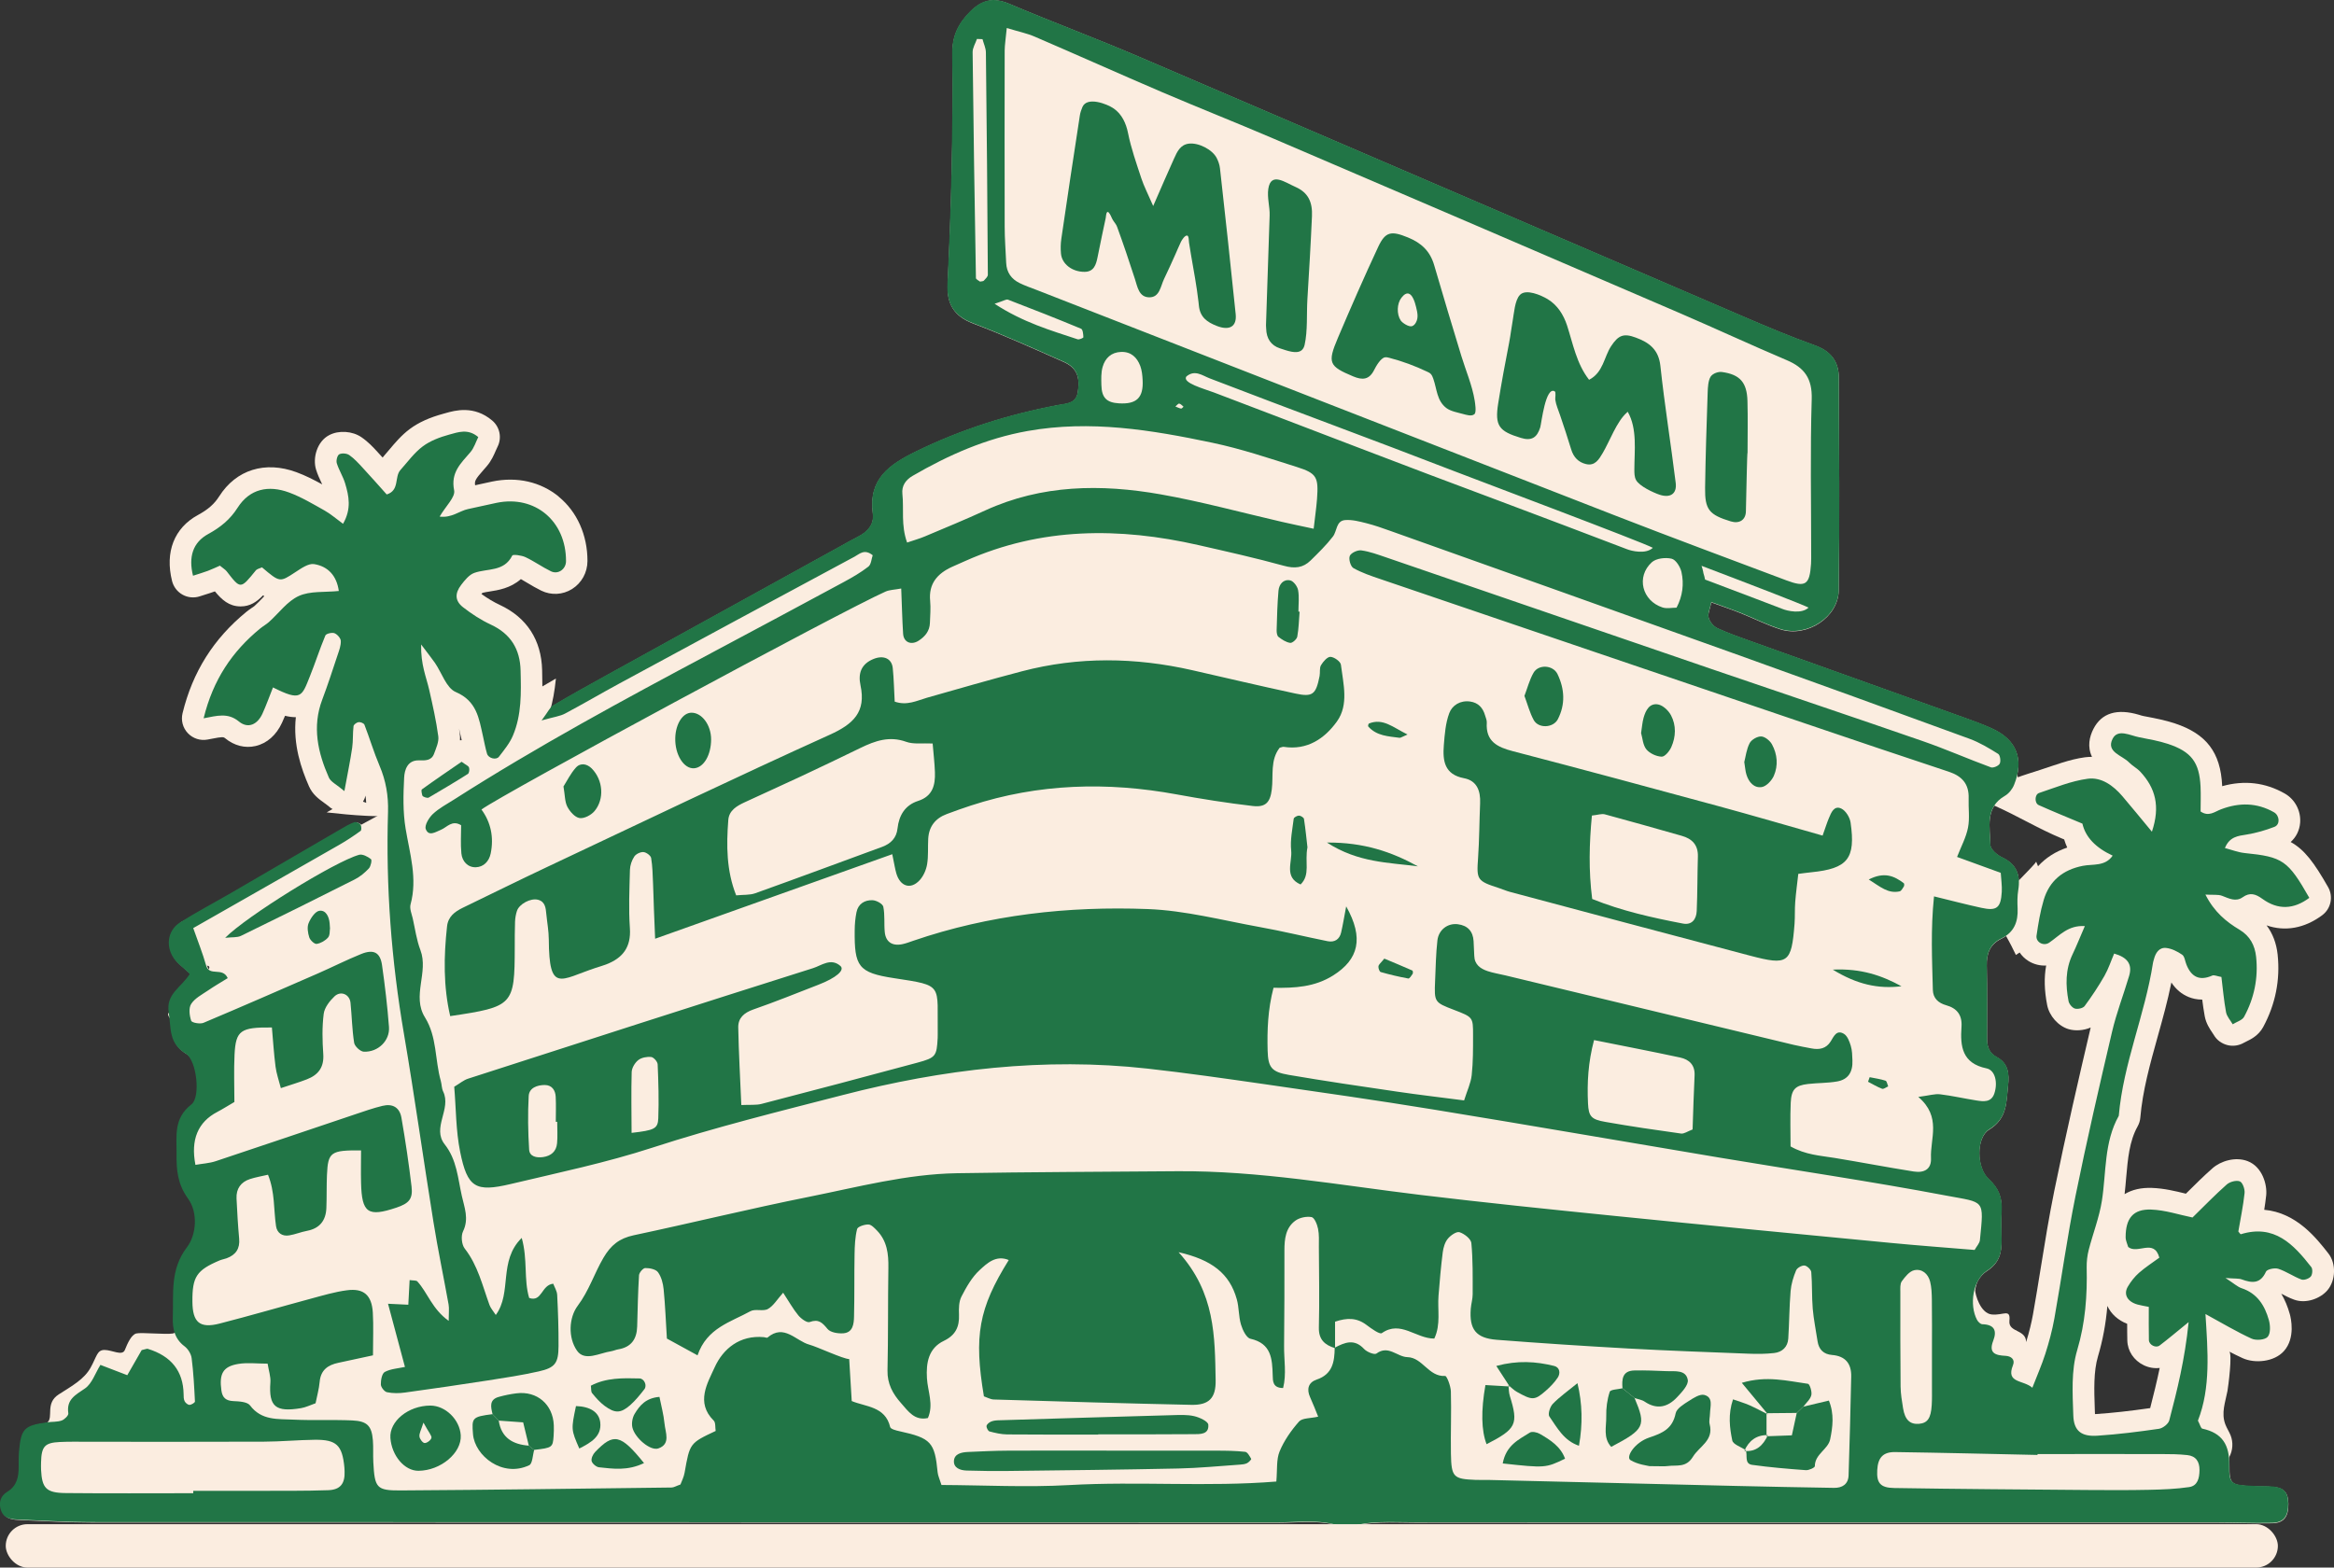 <svg viewBox="0 0 479.82 322.35" xmlns="http://www.w3.org/2000/svg" data-name="Layer 2" id="Layer_2">
  <rect x="0" y="0" width="479.82" height="322.35" fill="#333333" stroke="none"/>
  <defs>
    <style>
      .cls-1 {
        fill: #217546;
      }

      .cls-2 {
        fill: #fbede0;
      }
    </style>
  </defs>
  <g data-name="Layer 1" id="Layer_1-2">
    <g>
      <g>
        <path d="m9.73,292.51c1.32-1.08-.51-3.95,2.36-5.78,2.87-1.83,5.22-3.13,6.53-5.48,1.31-2.35,1.31-3.65,2.87-3.65s3.65,1.31,4.18,0,1.31-3.13,2.35-3.39c1.04-.26,6,.26,7.57,0,1.57-.26,2.09-10.44,2.09-10.44,0,0,6-5.48,6.27-7.83.26-2.35.26-7.57-.52-8.61-.78-1.04-1.25-7.14-3.24-7.75-1.98-.61-2.25-8.44-1.46-9.22.78-.78,5.22-3.92,4.7-7.31s-.26-6.79-2.35-8.35c-2.09-1.57-7.5-5.57-6.36-6.44,1.14-.87,2.97-4.52,4.01-5.05,1.04-.52,6.05-4.61,3.68-4.65s-4.98-6.05-4.98-6.05l-.37-2.78,45.01-24.37,54.04-31.33,54.82-30.54,40.2-3.65,45.42,4.44s63.7,22.45,65.53,23.23c1.83.78,68.66,25.06,68.66,25.06,0,0,6.34,8.07,3.3,8.87-3.04.79-7.48,2.36-7.48,2.36l-.78,10.7,7.57,4.96-1.57,9.66-5.22,3.92-.52,22.97,4.96,4.18-.78,8.09-5.48,5.22-1.04,5.22,4.96,7.31s.52,9.92,0,10.96-2.61,7.57-2.61,8.35,1.04,4.7,3.39,4.96c2.35.26,3.92-1.31,3.65,1.31-.26,2.61,3.92,1.57,3.39,4.96-.52,3.39,0,5.22,3.13,5.22s3.92,6.27,3.65,9.14c-.26,2.87,1.31,7.05,1.31,7.05,0,0-5.74,3.65-7.31,4.18s-38.38,6.53-39.42,6.53-139.93-1.04-139.93-1.04l-231.56,1.83v-11.49l3.38-5.45Z" class="cls-2"></path>
        <path d="m97.35,294.99c.36,4.44,6.08,9,11.55,6.38.69-.33.7-2.07,1.02-3.15,3.7-.42,3.84-.51,4-2.84.05-.74.07-1.48.04-2.22-.17-4.29-3.44-7.1-7.68-6.57-1.22.15-2.43.41-3.62.73-1.02.28-1.43.8-1.54,1.43-.11.63.07,1.38.25,2.12-1.59.2-2.59.36-3.21.66-1.03.49-.98,1.37-.81,3.46Z" class="cls-2"></path>
        <path d="m105.57,299c-2.63,0-4.94-2.33-5.09-4.26-.01-.16-.03-.37-.04-.57.49-.08,1.05-.15,1.33-.19l3.48-.44s-.83-3.42-.83-3.43c.79-.19,1.53-.32,2.25-.41.21-.03.42-.04.62-.04,2.09,0,3.44,1.39,3.53,3.62.02.52.02,1.07-.02,1.67-.42.06-.88.11-1.23.15l-2.06.23-.59,1.99c-.13.45-.24.99-.33,1.53,0,.01,0,.03,0,.04-.33.08-.67.12-1,.12h0Z" class="cls-2"></path>
        <path d="m460.64,253.87c-.1.03-.33-.35-.52-.56.45-2.61,1-5.24,1.28-7.89.08-.81-.41-2.19-.98-2.42-.72-.28-2.05.08-2.69.65-2.41,2.13-4.65,4.45-7.03,6.78-2.72-.55-5.6-1.53-8.51-1.63-3.7-.13-5.24,1.81-5.24,5.68,0,.71.37,1.43.53,2.02,1.95,1.55,5.3-1.82,6.4,2.19-1.37,1.01-2.86,1.96-4.17,3.11-.91.81-1.7,1.82-2.32,2.87-.93,1.6-.04,3.11,2.05,3.67.67.18,1.36.28,2.27.46,0,2.39-.04,4.6.02,6.82.02,1,1.43,1.72,2.21,1.12,1.69-1.29,3.32-2.68,5.95-4.81-.78,7.72-2.35,13.98-3.98,20.21-.19.73-1.32,1.61-2.12,1.73-4.19.61-8.4,1.14-12.63,1.42-3.29.22-4.88-.94-4.98-4.2-.14-4.47-.44-9.2.8-13.38,1.69-5.66,2.08-11.24,1.95-17.01-.03-1.21.12-2.45.42-3.62.86-3.38,2.17-6.69,2.71-10.11.92-5.87.42-12.01,3.47-17.46.93-10.8,5.39-20.8,7.03-31.44.04-.25.13-.48.19-.73.33-1.32,1.07-2.48,2.48-2.35,1.15.11,2.35.72,3.33,1.39.51.35.59,1.33.87,2.02,1.01,2.54,2.69,3.44,5.32,2.27.37-.17.95.13,1.88.29.29,2.33.5,4.8.95,7.24.08.44.31.86.57,1.27s.56.81.8,1.22c.2-.13.42-.24.65-.35.68-.34,1.41-.65,1.7-1.19,2.07-3.83,2.93-7.99,2.46-12.34-.25-2.3-1.23-4.25-3.4-5.55-2.73-1.64-5.19-3.63-7.01-7.23,1.6.09,2.59-.06,3.41.25,1.43.54,2.8,1.31,4.25.29,1.49-1.05,2.65-.68,4.03.33,3.22,2.35,6.46,2.18,9.65-.2-4.4-7.73-5.47-8.43-13.25-9.21-1.38-.14-2.72-.67-4.08-1.03.97-2.37,2.71-2.49,4.5-2.78,1.93-.31,3.85-.87,5.68-1.58,1.21-.47,1.06-2.33-.1-3-3.52-2.01-7.15-2.02-10.87-.61-1.29.49-2.53,1.61-4.21.45,0-1.66.07-3.39-.01-5.11-.24-4.99-1.87-7.2-6.7-8.79-1.89-.63-3.89-.98-5.86-1.35-1.89-.36-4.42-1.82-5.5.3-1.4,2.75,1.97,3.4,3.39,4.87.69.72,1.64,1.19,2.31,1.91,3.08,3.32,4.15,7.07,2.38,12.33-2.36-2.84-4.19-5.09-6.07-7.3-1.87-2.2-4.32-3.98-7.13-3.59-3.4.46-6.7,1.83-10,2.93-.92.31-.96,2.09-.07,2.49,2.94,1.32,5.93,2.53,8.97,3.81q.93,4.12,6.21,6.58c-1.56,2.27-4.07,1.69-6.14,2.1-4.1.81-6.86,3.07-8.03,7.03-.71,2.38-1.11,4.86-1.47,7.32-.19,1.34,1.45,2.23,2.6,1.45,2.12-1.44,3.88-3.63,7.33-3.41-.98,2.26-1.7,4.08-2.54,5.84-1.48,3.1-1.44,6.33-.81,9.58.12.6.76,1.38,1.31,1.54.58.17,1.66-.07,2-.52,1.47-1.99,2.85-4.07,4.08-6.22.83-1.44,1.35-3.06,1.99-4.57,2.68.77,3.8,2.16,3.08,4.58-1.15,3.84-2.6,7.6-3.51,11.49-2.63,11.22-5.22,22.45-7.51,33.74-1.69,8.35-2.85,16.81-4.35,25.21-.44,2.46-1.1,4.89-1.86,7.28-.73,2.29-1.71,4.5-2.67,6.98-1.87-1.65-5.5-.89-3.98-4.64.48-1.18-.39-1.87-1.52-1.92-2.04-.1-3.55-.5-2.55-3.09.83-2.14.21-3.34-2.24-3.41-.38-.01-.88-.51-1.09-.91-1.61-3.05-.89-8.2,2.05-10.08,2.57-1.66,3.05-3.72,3.01-6.33-.03-2.01-.09-4.02.02-6.03.14-2.64-.56-4.62-2.67-6.57-2.54-2.33-2.57-8.52.09-10.14,3.78-2.31,3.54-5.67,3.91-9.1.26-2.39.05-4.56-2.35-5.83-1.54-.81-1.97-2.15-1.97-3.75,0-5.02.06-10.04-.06-15.06-.06-2.52.69-4.41,3-5.53,2.61-1.26,3.45-3.42,3.33-6.17-.06-1.25-.07-2.53.13-3.76.5-3.08-.26-5.36-3.3-6.78-1.02-.48-2.42-1.68-2.42-2.56-.03-3.59-1.21-7.65,3-10.07.8-.46,1.51-1.37,1.86-2.24,2.12-5.27.55-9.32-4.49-11.62-1.82-.83-3.71-1.52-5.6-2.2-14.62-5.25-29.25-10.47-43.87-15.72-2.36-.85-4.74-1.67-7.01-2.72-.79-.37-1.58-1.32-1.8-2.15-.22-.82.28-1.83.55-3.18,2.22.81,4.08,1.43,5.9,2.16,2.8,1.11,5.5,2.5,8.36,3.4,5.4,1.7,11.86-2.48,11.93-8.03.2-14.56.07-29.13.02-43.69-.01-3.37-1.64-5.5-4.95-6.68-4.95-1.77-9.81-3.82-14.65-5.9-41.47-17.83-82.92-35.72-124.41-53.51-8.76-3.75-17.7-7.08-26.47-10.8-3.24-1.38-5.59-.9-8.08,1.59-2.48,2.48-3.71,5.08-3.66,8.63.12,8.28.02,16.56-.16,24.84-.16,7.52-.47,15.04-.82,22.55-.19,4,1.25,6.57,5.19,8.07,6.32,2.4,12.51,5.19,18.69,7.94,2.66,1.18,3.38,3.09,2.89,6.22-.37,2.37-2.3,2.33-3.98,2.64-10.14,1.91-19.86,4.96-29.2,9.52-5.7,2.78-9.9,5.74-8.96,12.87.29,2.22-1.12,3.74-3.09,4.72-1.12.56-2.21,1.19-3.3,1.8-16.04,8.85-32.07,17.69-48.1,26.55-3.73,2.06-7.46,4.13-11.13,6.3-.65.39-1.01,1.28-2.41,3.15,2.58-.73,3.79-.87,4.79-1.4,3.77-2,7.44-4.17,11.19-6.2,16.1-8.72,32.21-17.43,48.34-26.09.96-.51,2-1.67,3.71-.28-.25.73-.3,1.88-.89,2.34-1.57,1.22-3.32,2.23-5.08,3.18-9.05,4.89-18.12,9.74-27.19,14.58-17.92,9.55-35.78,19.2-52.9,30.15-1.48.95-3.08,1.78-4.33,2.97-.8.76-1.74,2.32-1.45,3.09.59,1.58,1.96.63,3.11.15,1.26-.52,2.29-2.09,4.16-.94,0,1.87-.15,3.85.05,5.79.16,1.64,1.31,2.9,2.97,2.85,1.58-.05,2.72-1.18,3.06-2.85.67-3.29.04-6.38-1.9-9.02,4-3.03,74.36-40.98,83.04-44.82.84-.37,1.85-.37,3.22-.63.13,3.35.2,6.33.39,9.29.11,1.8,1.7,2.43,3.21,1.43,1.34-.88,2.24-1.99,2.3-3.64.05-1.51.2-3.03.05-4.52-.35-3.58,1.51-5.64,4.51-7.02.91-.42,1.83-.81,2.75-1.22,15.58-6.94,31.63-6.95,47.91-3.24,5.86,1.34,11.74,2.65,17.53,4.25,2.21.61,3.93.44,5.49-1.1,1.59-1.58,3.21-3.15,4.57-4.92.86-1.11.62-3.22,2.48-3.38,1.43-.12,2.95.28,4.38.64,1.7.43,3.36,1.02,5.01,1.61,23.85,8.5,47.71,16.99,71.55,25.54,15.81,5.67,31.61,11.39,47.38,17.18,2.07.76,4.02,1.94,5.9,3.11.4.25.58,1.49.32,2-.23.46-1.34.94-1.82.76-4.7-1.73-9.3-3.76-14.03-5.4-14.45-5.01-28.95-9.87-43.42-14.83-22.3-7.64-44.58-15.32-66.87-22.96-1.66-.57-3.33-1.19-5.05-1.42-.76-.1-2.09.5-2.36,1.13-.28.65.16,2.18.74,2.51,1.72.97,3.65,1.62,5.54,2.26,29.19,9.94,58.39,19.87,87.59,29.79,9.73,3.3,19.47,6.61,29.23,9.83,2.74.9,4.17,2.54,4.07,5.48-.07,2.01.25,4.07-.13,6.01-.39,2.01-1.42,3.9-2.25,6.03,3.26,1.19,6.05,2.2,8.98,3.27.08,1.44.27,2.68.21,3.9-.18,3.32-1.03,3.99-4.21,3.29-3.11-.68-6.19-1.49-9.71-2.35-.71,6.83-.4,13.05-.24,19.25.04,1.71,1.13,2.68,2.75,3.14,2.23.63,3.31,2.05,3.14,4.44-.28,4.02.11,7.5,5.15,8.55,1.78.37,2.33,2.93,1.61,5.14-.63,1.91-2.24,1.69-3.74,1.45-2.48-.4-4.93-.97-7.42-1.27-1.06-.13-2.19.24-4.47.54,4.82,4.13,2.42,8.54,2.61,12.62.1,2.14-1.28,3.07-3.54,2.72-5.45-.86-10.86-1.91-16.31-2.8-2.94-.48-5.95-.62-9.01-2.36,0-2.96-.1-5.95.03-8.93.12-2.8.93-3.6,3.55-3.91,1.99-.23,4.02-.17,5.99-.52,2.26-.4,3.24-1.91,3.14-4.35-.04-1-.06-2.04-.34-2.98-.27-.89-.68-2.01-1.39-2.45-1.52-.94-2.1.52-2.74,1.55-.93,1.5-2.33,1.74-3.92,1.44-1.23-.24-2.47-.44-3.69-.74-19.74-4.75-39.48-9.52-59.23-14.28-1.22-.29-2.47-.48-3.65-.88-1.49-.5-2.7-1.34-2.74-3.15-.03-1-.08-2.01-.14-3.01-.12-2.06-1.23-3.24-3.24-3.48-2.08-.26-3.94,1.13-4.19,3.35-.31,2.74-.35,5.51-.47,8.26-.19,4.42-.15,4.46,3.88,6,3.89,1.49,3.93,1.49,3.92,5.17,0,2.76.01,5.54-.28,8.27-.18,1.63-.94,3.19-1.56,5.18-4.85-.63-9.3-1.15-13.73-1.8-7.44-1.09-14.89-2.19-22.3-3.45-3.55-.6-4.24-1.54-4.33-4.98-.12-4.24.03-8.47,1.21-12.93,4.35.07,8.46-.14,12.28-2.55,5.19-3.28,6.35-7.63,2.66-14.19-.41,2.14-.66,3.77-1.04,5.37-.33,1.44-1.37,2.08-2.78,1.79-4.67-.94-9.31-2.07-13.99-2.92-7.63-1.38-15.27-3.4-22.96-3.69-16.36-.61-32.56,1.16-48.19,6.52-.71.24-1.42.52-2.15.68-2.13.48-3.51-.4-3.71-2.48-.17-1.73.06-3.52-.3-5.2-.13-.6-1.42-1.31-2.21-1.34-1.59-.06-2.94.73-3.3,2.46-.25,1.22-.36,2.48-.37,3.73-.07,7.41.71,8.71,8.09,9.84,10.34,1.57,8.83,1.18,8.98,11.52,0,.25,0,.5-.01.75-.2,3.75-.37,4.08-4.18,5.11-10.65,2.88-21.32,5.69-31.99,8.47-1.14.3-2.4.15-4.18.24-.23-5.51-.52-10.72-.63-15.94-.04-1.95,1.18-3.04,3.1-3.71,4.5-1.56,8.91-3.36,13.36-5.08,3.68-1.43,5.5-3.01,4.55-3.86-1.95-1.74-3.9-.11-5.62.44-23.66,7.48-47.27,15.11-70.89,22.73-.91.29-1.69.97-2.85,1.66.37,4.48.33,9.03,1.22,13.39,1.49,7.35,3.15,8.32,10.4,6.61,9.75-2.31,19.61-4.38,29.12-7.48,12.9-4.21,26.03-7.44,39.13-10.82,20.55-5.3,41.39-7.79,62.61-5.43,7.97.89,15.91,2.02,23.84,3.17,11.67,1.68,23.34,3.35,34.97,5.25,19.55,3.19,39.07,6.59,58.61,9.86,15.58,2.61,31.23,4.9,46.75,7.84,7.93,1.5,7.73.63,6.89,9.13-.07.67-.67,1.28-1.09,2.04-5.78-.48-11.52-.9-17.24-1.45-18.98-1.83-37.95-3.65-56.92-5.57-13.23-1.34-26.46-2.7-39.66-4.29-16.68-2.01-33.25-5.03-50.14-4.88-15.06.13-30.12.16-45.17.41-10.35.17-20.36,2.84-30.43,4.86-12.04,2.42-23.98,5.36-35.99,7.9-2.95.62-4.7,2.02-6.24,4.66-1.87,3.2-2.95,6.75-5.27,9.83-1.83,2.43-2.04,6.54-.15,9.24,1.6,2.29,4.63.47,7.02.12.49-.07.96-.31,1.45-.39,2.68-.44,3.82-2.12,3.9-4.71.1-3.51.16-7.03.38-10.53.03-.55.83-1.48,1.28-1.48.9,0,2.17.24,2.62.86.7.96,1.04,2.3,1.16,3.51.32,3.22.44,6.45.67,10.13,1.89,1.03,3.96,2.17,6.3,3.45,1.91-5.66,6.83-6.85,10.87-9.08.98-.54,2.61.1,3.58-.45,1.15-.65,1.91-1.99,3.14-3.35,1.21,1.85,2.04,3.36,3.12,4.66.56.68,1.78,1.57,2.33,1.37,1.85-.68,2.6.13,3.68,1.43.61.73,2.21.99,3.3.88,1.93-.18,2.11-1.94,2.14-3.43.1-4.27.03-8.54.11-12.81.03-1.74.1-3.52.52-5.19.13-.5,1.51-.95,2.3-.94.6,0,1.26.72,1.77,1.24,2.09,2.15,2.39,4.82,2.34,7.68-.11,7.03-.02,14.06-.18,21.09-.06,2.75,1.09,4.82,2.8,6.74,1.47,1.65,2.76,3.65,5.51,3.05,1.22-2.79-.05-5.47-.2-8.18-.18-3.16.32-6.17,3.47-7.69,2.42-1.16,3.21-2.89,3.12-5.4-.05-1.24-.04-2.65.5-3.7,1.01-1.96,2.15-4,3.75-5.46,1.51-1.39,3.33-3.15,5.98-2.06-6.21,9.97-7.18,15.62-5.11,28.03.64.21,1.33.63,2.04.65,13.54.4,27.07.8,40.61,1.1,3.58.08,5.04-1.36,4.97-5.07-.16-8.93-.07-17.97-7.61-26.32,6.83,1.55,10.49,4.38,11.97,9.69.47,1.68.36,3.52.86,5.19.33,1.11,1.1,2.73,1.95,2.92,4.3.98,4.47,4.13,4.57,7.53.03,1.12-.03,2.6,2.14,2.6.73-2.87.16-5.83.2-8.73.08-6.53.07-13.05.07-19.58,0-2.33.24-4.64,2.24-6.1.87-.63,2.29-.93,3.34-.74.59.11,1.14,1.5,1.33,2.39.25,1.21.16,2.5.17,3.75.02,5.52.13,11.04,0,16.56-.06,2.48,1.18,3.57,3.21,4.22-.02,1.41-.13,2.76-.63,3.89-.51,1.14-1.43,2.07-3.09,2.63-1.68.56-2.11,1.94-1.33,3.64.6,1.31,1.11,2.66,1.65,3.98-1.61.37-3.26.24-3.93,1-1.61,1.82-3.08,3.92-4,6.15-.69,1.67-.45,3.73-.67,6.19-14.12,1.14-28.38-.08-42.59.73-8.73.5-17.51.02-26.22-.02-.38-1.22-.72-1.9-.79-2.61-.58-6.18-1.37-7.03-7.8-8.44-.71-.15-1.85-.45-1.95-.87-1-4.26-5.08-4.15-7.9-5.34-.19-3.18-.36-5.91-.52-8.63-1.3-.04-6.54-2.51-8.2-2.97-2.78-.76-5.18-4.36-8.59-1.45-.13.11-.48-.06-.73-.09-4.92-.46-8.38,2.34-10.12,6.21-1.46,3.23-3.94,7.22-.2,10.94.43.43.29,1.43.41,2.15-5.34,2.5-5.32,2.51-6.39,8.59-.16.93-.62,1.8-.85,2.42-.9.31-1.36.62-1.83.62-18.57.23-37.14.49-55.7.6-4.93.03-5.3-.55-5.57-5.8-.08-1.5.03-3.02-.09-4.52-.24-2.96-1.15-3.94-4.28-4.08-4.01-.18-8.04.03-12.05-.16-3.17-.15-6.54.23-8.9-2.92-.56-.75-2.24-.83-3.43-.89-1.53-.07-2.25-.7-2.45-2.17-.48-3.44.31-4.94,3.44-5.47,1.88-.32,3.86-.06,6.06-.06.23,1.44.66,2.66.57,3.85-.38,5.01,1.08,6.17,6.29,5.3.97-.16,1.88-.63,2.99-1.02.29-1.49.71-2.93.84-4.4.22-2.43,1.69-3.46,3.86-3.92,2.39-.5,4.77-1.03,7.09-1.53,0-3.28.13-6.03-.03-8.76-.21-3.6-1.86-5.08-5.31-4.62-2.47.33-4.9,1.05-7.32,1.7-6.3,1.69-12.55,3.53-18.87,5.15-4.07,1.04-5.54-.26-5.57-4.51-.03-5.12.85-6.47,5.59-8.48.46-.19.97-.27,1.44-.44,1.89-.68,2.77-1.97,2.58-4.04-.25-2.75-.41-5.5-.54-8.26-.09-1.99.88-3.37,2.76-3.99,1.16-.38,2.38-.58,3.7-.89,1.45,3.58,1.14,7.14,1.65,10.57.21,1.4,1.27,2.14,2.72,1.9,1.23-.21,2.41-.7,3.64-.93,2.63-.5,3.88-2.13,3.98-4.71.09-2.26.02-4.52.12-6.78.21-4.72.75-5.11,7.01-5.05,0,2.22-.05,4.45,0,6.67.16,6.2,1.4,7.06,7.25,5.1,2.61-.87,3.43-1.79,3.13-4.34-.56-4.73-1.26-9.46-2.08-14.15-.37-2.12-1.8-2.95-3.87-2.45-1.94.47-3.84,1.14-5.74,1.78-9.5,3.2-18.99,6.44-28.51,9.59-1.34.45-2.81.52-4.21.77q-1.51-7.76,4.52-10.9c1.09-.57,2.13-1.24,3.49-2.03,0-3.25-.13-6.5.03-9.73.25-4.98,1.23-5.66,7.68-5.59.24,2.65.4,5.36.75,8.06.18,1.41.68,2.77,1.09,4.41,2.06-.69,3.73-1.19,5.35-1.81,2.34-.91,3.56-2.48,3.37-5.19-.19-2.75-.26-5.55.09-8.27.16-1.29,1.22-2.65,2.22-3.6,1.29-1.22,3.11-.42,3.29,1.31.28,2.74.32,5.52.75,8.24.12.73,1.27,1.8,1.99,1.83,2.93.13,5.38-2.26,5.17-5.09-.32-4.25-.83-8.5-1.43-12.72-.37-2.61-1.71-3.32-4.28-2.28-3.02,1.22-5.93,2.7-8.92,4.01-7.81,3.42-15.62,6.84-23.48,10.14-.71.3-2.4-.02-2.53-.42-.35-1.07-.54-2.63,0-3.47.76-1.17,2.22-1.91,3.43-2.75,1.34-.92,2.75-1.73,4.06-2.55-1.07-2.38-3.77-.23-4.44-2.63-.7-2.49-1.68-4.9-2.64-7.66,10.03-5.72,20.04-11.42,30.04-17.14,1.51-.86,2.96-1.83,4.36-2.85.21-.16.19-.99-.03-1.29-.24-.32-.92-.62-1.25-.5-.93.32-1.8.84-2.65,1.33-7.59,4.41-15.17,8.85-22.76,13.26-3.47,2.02-7.03,3.89-10.42,6.02-2.7,1.7-3.07,5.23-.96,7.82.9,1.1,3.06,2.63,2.92,2.84-1.79,2.78-4.89,4.04-4.29,7.87.5,3.19-.07,6.34,3.53,8.48,2.21,1.32,3.06,8.92,1.14,10.41-3.73,2.88-3.02,6.55-3.06,10.22-.03,3.24.19,6.15,2.36,9.15,2.04,2.81,1.77,7.38-.23,10.02-3.48,4.57-2.73,9.44-2.9,14.35-.08,2.33.33,4.45,2.4,6.01.71.53,1.34,1.56,1.46,2.43.38,2.96.54,5.94.68,8.92.01.23-.72.68-1.12.69-.34,0-.83-.4-1-.75-.21-.42-.2-.97-.21-1.46q-.12-7.09-7.35-9.31c-.2-.06-.47.09-1.26.26-.86,1.5-1.92,3.33-2.96,5.16-2.15-.83-3.77-1.45-5.51-2.12-1.07,1.73-1.73,3.86-3.16,4.84-1.97,1.35-3.85,2.26-3.43,5.13.06.43-.78,1.27-1.37,1.47-.92.32-1.98.23-2.97.37-4.77.65-5.39,1.29-5.81,6.1-.09,1-.07,2.01-.06,3.01.01,2.09-.34,3.97-2.34,5.18-1.5.91-1.81,2.45-1.23,3.95.64,1.65,2.3,1.71,3.81,1.77,4.76.19,9.52.51,14.28.51,81.34.03,162.68.01,244.03.06,4.73,0,9.56-.8,14.14,1.17,4.6-1.65,9.39-1.18,14.13-1.19,8.54-.03,17.07,0,25.61,0,46.19,0,92.39,0,138.58,0,4.01,0,8.03.2,12.04.11,2.42-.05,3.35-1.37,3.32-4.02-.03-2.22-.87-3.24-3.05-3.45-1.5-.14-3.01-.06-4.51-.15-4.13-.24-4.6-.34-4.55-4.23.06-4.2-1.43-6.64-5.53-7.52-.31-.07-.47-.82-.91-1.65,2.66-6.8,2.03-14.26,1.55-21.92,3.47,1.89,6.39,3.65,9.48,5.06.91.42,2.74.27,3.31-.37.61-.7.55-2.35.25-3.43-.83-3-2.38-5.5-5.6-6.57-.82-.27-1.51-.94-3.31-2.1,1.99.16,2.72.07,3.34.29,2.11.78,3.83.94,4.98-1.59.23-.5,1.8-.83,2.54-.59,1.64.54,3.11,1.59,4.74,2.2.53.2,1.55-.17,1.94-.62.34-.4.42-1.53.1-1.93-3.66-4.69-7.6-8.89-14.47-6.76Z" class="cls-2"></path>
        <path d="m97.77,236.31c.98,4.82,1.58,4.82,2.57,4.82.88,0,2.16-.21,4.02-.65,1.95-.46,3.9-.91,5.85-1.37,7.64-1.77,15.54-3.6,23.02-6.04,5.33-1.74,10.72-3.32,16.12-4.81,0,0-.17-3.97-.24-5.5-.18-3.9-.35-7.58-.42-11.34-.02-.89.12-2.13.8-3.35-18.05,5.76-35.93,11.54-52.2,16.79-.11.04-.32.16-.55.3.05.79.09,1.58.14,2.37.17,3.07.33,5.97.89,8.76Z" class="cls-2"></path>
        <path d="m371.8,218.76l-.93-.17c-.98-.18-1.95-.36-2.91-.59-14.14-3.41-59.22-14.28-59.22-14.28-.38-.09-.76-.17-1.14-.25-.89-.19-1.82-.38-2.78-.7-4.15-1.39-4.84-4.38-4.89-6.05-.03-.97-.08-1.94-.14-2.91-.02-.28-.07-.43-.05-.43-.03-.02-.18-.08-.55-.12-.23,0-.52.1-.58.59-.22,2.01-.3,4.02-.38,6.17l-.07,1.88c-.03.75-.07,1.64-.05,2.16.46.22,1.26.52,1.97.79,4.71,1.81,5.9,2.84,5.89,8.09v.7c0,2.57-.02,5.23-.3,7.9-.16,1.48-.64,2.81-1.1,4.09-.11.32-.23.65-.35.99,9.18,1.53,18.38,3.09,27.35,4.61,7.44,1.26,14.88,2.53,22.32,3.77,3.68.62,7.36,1.21,11.05,1.81v-.97c0-.88,0-1.77-.02-2.66-.02-2.09-.04-4.25.05-6.41.19-4.28,2.14-6.41,6.33-6.89.88-.1,1.77-.15,2.66-.2,1.11-.06,2.17-.12,3.14-.29.31-.05.43-.13.43-.13h0s.14-.29.11-1.01c0,0-.02-.61-.03-.77-1.12.94-2.53,1.45-4.12,1.45-.55,0-1.1-.06-1.7-.17Z" class="cls-2"></path>
        <path d="m184.31,198.12l.48.07c10.39,1.58,11.21,3.13,11.16,11.11,0,.98-.02,2.1,0,3.38,0,.33,0,.65-.02.98-.09,1.64-.26,2.91-.62,3.91,8.32-1.2,16.38-1.79,24.31-1.79,5.61,0,11.22.31,16.67.92,7.04.78,13.8,1.72,21.66,2.85-.29-.94-.44-2.04-.48-3.33-.11-3.96-.04-8.7,1.31-13.82l.63-2.38,2.46.04c.38,0,.77,0,1.15,0,3.68,0,6.69-.35,9.41-2.07.6-.38,1.14-.77,1.6-1.18-.15.01-.3.02-.45.02-.41,0-.83-.04-1.25-.13-1.88-.38-3.75-.79-5.63-1.2-2.72-.6-5.54-1.21-8.3-1.71-2.09-.38-4.18-.8-6.26-1.23-5.61-1.14-10.9-2.22-16.26-2.42-2.01-.08-4.03-.11-5.99-.11-14.94,0-28.37,2.12-41.06,6.47l-.42.15c-.61.21-1.3.46-2.06.63-.6.13-1.19.2-1.75.2-2.99,0-5.18-1.89-5.69-4.86-.02,4.66.36,4.71,5.43,5.48Z" class="cls-2"></path>
        <path d="m374.9,86.27l-.03-8.54c0-1.72-.48-2.88-2.87-3.73-5.07-1.81-10.11-3.94-14.83-5.98-16.45-7.07-32.9-14.16-49.35-21.24-25.01-10.77-50.03-21.54-75.05-32.27-4.52-1.94-9.19-3.8-13.7-5.6-4.19-1.67-8.52-3.4-12.76-5.2-.8-.34-1.48-.51-2.02-.51-.58,0-1.35.17-2.61,1.43-1.98,1.98-2.78,3.82-2.74,6.36.1,7.17.05,14.86-.16,24.95-.17,8.03-.51,15.95-.82,22.63-.13,2.81.64,4.02,3.17,4.99,5.92,2.25,11.77,4.85,17.43,7.37l1.42.63c3.86,1.72,5.45,4.94,4.72,9.57-.68,4.32-4.36,4.9-5.93,5.15-.19.03-.38.06-.57.1-10.35,1.95-19.64,4.98-28.4,9.26-5.52,2.69-7.87,4.72-7.22,9.64.3,2.24-.41,4.29-1.99,5.92.29.17.57.37.85.59l1.65,1.42-.67,2.05c-.04.12-.06.26-.1.4-.19.84-.5,2.23-1.65,3.24.06-.03.11-.05.16-.07.96-.42,1.88-.55,2.78-.67.34-.05.72-.1,1.14-.17l3.57-.67.12,2.91c.64-2.35,2.32-4.75,6.04-6.46.59-.27,1.19-.54,1.79-.8l.99-.44c9.03-4.02,18.42-5.98,28.72-5.98,6.72,0,13.65.83,21.17,2.55l1.49.34c5.32,1.21,10.81,2.46,16.18,3.95.52.14.95.22,1.29.22.4,0,.71-.08,1.15-.53l.25-.24c1.48-1.47,2.89-2.85,3.98-4.25.09-.17.13-.36.2-.55.35-1.04,1.27-3.78,4.46-4.12-1.66-.57-2.38-1.96-2.39-3.35-2.05-1.61-2.19-5.48,1.07-6.28,3.99-.98,7.93.48,11.54,2.07,1.32.58,2.61,1.23,3.89,1.88,2.35.93,4.65,1.97,6.93,3.05,1.05.5,2.1,1.02,3.14,1.54,7.64,2.85,15.64,4.76,22.72,8.97,5.41,1.36,13.45,3.72,12.2,9.86-.14.69-.42,1.21-.79,1.62,4.62,1.65,9.24,3.29,13.86,4.95-.04-.11-.07-.23-.1-.34-.36-1.38-.02-2.61.26-3.6.09-.31.18-.63.25-.99l.72-3.59,3.44,1.25,2.01.72c1.42.5,2.71.97,3.98,1.47,1.04.41,2.08.87,3.11,1.32,1.73.76,3.37,1.48,5.04,2,.5.16,1.04.24,1.59.24,3.18,0,6.22-2.58,6.26-5.32.16-11.69.11-23.59.06-35.1Z" class="cls-2"></path>
        <path d="m400.39,203.55s.13.11.52.23c2.01.57,3.51,1.65,4.42,3.13,0-2.74,0-5.51-.07-8.24-.1-4.01,1.5-6.85,4.77-8.43.13-.06.25-.13.37-.2-.4.08-.83.12-1.29.12-.72,0-1.51-.1-2.51-.32-2.04-.45-4.06-.95-6.2-1.48-.24,4.4-.12,8.63,0,12.75v2.45Z" class="cls-2"></path>
        <path d="m400.07,238.12c.1,2.17-.72,3.55-1.45,4.33.69.13,3.39.63,3.96.73,1.3.23,2.4.48,3.33.76-1.59-1.99-2.4-5.01-2.11-8.02.28-2.87,1.49-5.1,3.41-6.28-.51-.03-1-.1-1.49-.18-.99-.16-1.98-.34-2.97-.53-.94-.18-1.86-.35-2.78-.5.81,2.51.52,4.93.29,6.93-.12,1-.23,1.94-.19,2.76Z" class="cls-2"></path>
        <path d="m43.68,222.47c.06,1.05.04,2.25-.18,3.41.55-.29,1.08-.61,1.67-.96v-1.2c-.04-2.25-.07-4.58.05-6.91.1-2,.41-3.55.95-4.75-.98.42-1.97.83-2.95,1.25-.57.24-1.23.36-1.97.36-.42,0-1.3-.04-2.2-.33.23.27.53.51.93.75,3.08,1.84,3.62,6.89,3.71,8.39Z" class="cls-2"></path>
        <path d="m467.02,308.89c-.72-.07-1.49-.08-2.3-.08-.7,0-1.4-.01-2.1-.05-5.36-.31-7.59-1.41-7.5-7.41.05-3.22-.86-3.93-3.06-4.41-1.79-.39-2.43-1.92-2.74-2.66-.08-.18-.16-.38-.27-.6l-.2-.37c-.72,1.97-2.87,3.42-4.59,3.67-5.13.75-9.1,1.19-12.87,1.45-.33.02-.65.03-.95.03-4.54,0-7.23-2.65-7.38-7.27l-.04-1.19c-.12-3.39-.24-6.87.31-10.27-.51,1.56-1.11,3.04-1.74,4.59-.29.73-.59,1.47-.89,2.24l-1.63,4.21-3.38-2.99c-.15-.13-.73-.34-1.11-.48-1.2-.43-3.01-1.07-3.88-3.01-.34-.77-.48-1.6-.39-2.5-1.15-.24-2.48-.79-3.32-2.1-.78-1.2-.93-2.65-.44-4.32-1.38-.37-2.41-1.48-2.93-2.45-1.95-3.69-1.59-9.37,1.44-12.75-1.61-.13-3.21-.26-4.81-.39-3.96-.32-7.91-.64-11.9-1.02-18.65-1.79-37.93-3.65-56.9-5.57-13.46-1.36-26.63-2.72-39.71-4.29-4.05-.49-8.1-1.03-12.15-1.58-11.93-1.61-24.27-3.28-36.46-3.28h-1.13c-4.57.04-9.15.07-13.72.1-10.31.07-20.96.14-31.43.31-7.94.13-15.95,1.85-23.69,3.51-2.06.44-4.12.88-6.18,1.3-6.82,1.37-13.75,2.94-20.44,4.46-5.08,1.15-10.33,2.34-15.52,3.44-1.99.42-3.04,1.22-4.18,3.17-.67,1.14-1.23,2.36-1.84,3.65-1,2.14-2.03,4.36-3.63,6.48-.93,1.24-1.19,3.72-.23,5.34.46-.04,1.15-.24,1.78-.42.75-.21,1.53-.43,2.31-.55.09-.02.18-.05.27-.08.39-.12.78-.24,1.17-.3.82-.13,1.23-.2,1.27-1.7l.05-1.97c.07-2.84.15-5.77.33-8.67.12-1.99,2.1-4.41,4.46-4.43,1.07,0,3.7.21,5.11,2.15,1.19,1.64,1.61,3.65,1.75,5.05.23,2.34.36,4.67.5,7.14.02.46.05.92.08,1.38l1.91,1.05c2.26-3.38,5.58-4.98,8.38-6.33.79-.38,1.58-.76,2.33-1.17,1.02-.57,2.06-.63,2.76-.63.22,0,.44,0,.67.02.1,0,.2,0,.34,0,.27-.26.63-.72.95-1.12.36-.46.75-.94,1.18-1.43l2.73-3.05,2.24,3.42c.38.59.73,1.14,1.06,1.66.67,1.06,1.24,1.97,1.86,2.72.02.02.05.05.08.08.35-.06.69-.09,1.03-.09,2.33,0,3.75,1.46,4.65,2.51.04,0,.08.02.13.03,0-.1,0-.21.01-.34.05-2.25.06-4.5.06-6.74,0-2.02,0-4.03.05-6.05.03-1.89.11-3.91.61-5.9.69-2.72,4.07-3.31,5.4-3.31h0c1.87.03,3.14,1.34,3.98,2.2,2.94,3.03,3.28,6.71,3.23,9.92-.05,3.17-.06,6.33-.07,9.5-.01,3.8-.02,7.73-.11,11.61-.04,1.61.55,2.94,2.01,4.58l.29.33c-.02-.1-.04-.2-.06-.3-.17-.91-.34-1.86-.4-2.89-.11-1.97-.46-7.95,5.25-10.7,1.07-.52,1.4-.92,1.34-2.45-.07-1.75-.01-3.59.84-5.26,1.08-2.1,2.41-4.5,4.52-6.44,1.35-1.25,3.4-3.13,6.38-3.13.94,0,1.88.19,2.81.57l3.43,1.41-1.96,3.15c-5.44,8.73-6.52,13.52-4.98,23.9,13.01.38,26.44.78,39.93,1.07h.2c1.01,0,1.32-.17,1.34-.17.02-.03.25-.4.22-1.7l-.02-.88c-.14-8.32-.28-16.19-6.79-23.4l-6.65-7.37,9.68,2.2c8.11,1.84,12.52,5.52,14.29,11.91.3,1.07.41,2.11.51,3.04.08.78.16,1.51.34,2.09.11.36.26.71.39.95.91.27,1.69.62,2.35,1.03.04-5.24.04-10.52.04-15.66v-.68c0-1.97,0-6.06,3.53-8.64,1.2-.88,2.89-1.4,4.51-1.4.43,0,.86.04,1.25.11,2.66.49,3.57,3.54,3.83,4.84.26,1.28.25,2.51.24,3.6v.78c0,1.43.01,2.85.02,4.28.03,4.05.07,8.23-.04,12.37-.02.73-.02.81,1.03,1.15l2.22.71-.04,2.33c-.03,1.66-.16,3.43-.91,5.11-.83,1.85-2.24,3.21-4.25,4.06.37.83.71,1.68,1.05,2.52l.48,1.19,1.41,3.43-3.62.83c-.64.15-1.28.23-1.89.31-.23.03-.52.07-.74.1-1.39,1.63-2.46,3.31-3.11,4.88-.25.6-.28,1.63-.32,2.82-.02.77-.05,1.59-.13,2.45l-.24,2.63-2.63.21c-5.8.47-11.48.53-15.79.53-2.45,0-4.91-.02-7.36-.04-2.44-.02-4.88-.05-7.32-.05-4.8,0-8.68.09-12.19.29-2.71.15-5.67.23-9.04.23-3.1,0-6.2-.06-9.3-.12-2.69-.05-5.38-.11-8.07-.12h-2.31s-.68-2.21-.68-2.21c-.12-.38-.23-.71-.34-1-.24-.69-.5-1.4-.58-2.25q-.43-4.59-5.35-5.67c-1.23-.27-3.79-.83-4.34-3.23-.3-1.29-.97-1.61-3.5-2.31-.84-.24-1.71-.48-2.57-.84l-1.8-.76-.5-8.35c-.84-.31-1.86-.71-3.14-1.24-1.07-.44-2.4-.98-2.89-1.11-1.26-.34-2.31-.98-3.24-1.55-.63-.38-1.5-.91-1.86-.91-.09,0-.32.11-.62.37l-1,.79h-1.16c-.43,0-.79-.08-1.05-.15-.2-.02-.4-.02-.59-.02-3.68,0-5.48,2.76-6.23,4.41-.15.33-.31.67-.47,1.02-1.69,3.57-1.94,4.84-.38,6.4,1.16,1.15,1.23,2.62,1.27,3.49,0,.13,0,.26.02.36l.39,2.35-2.15,1.01c-1.83.86-3.27,1.53-3.6,1.98-.35.47-.63,2.05-1.03,4.32-.18,1-.54,1.86-.8,2.49-.07.16-.13.31-.18.45l-.51,1.4-1.41.49c-.25.09-.47.18-.65.26-.56.24-1.27.53-2.18.54l-9.29.11c-15.22.19-30.95.39-46.44.48h-.34c-6.82,0-8.06-2.59-8.38-8.78-.04-.73-.04-1.47-.04-2.2,0-.79,0-1.53-.05-2.23-.05-.57-.11-.89-.16-1.06-.18-.04-.52-.11-1.13-.13-1.46-.06-2.92-.08-4.39-.08h-2.7c-1.56,0-3.25,0-4.98-.09-.4-.02-.8-.03-1.2-.04-2.87-.07-6.76-.17-9.68-3.65-.44-.07-1.14-.1-1.44-.12-2.11-.09-3.71-.98-4.63-2.51-.11.65-.41,1.26-.89,1.78-.67.73-1.94,1.48-3.34,1.52-1.75,0-3.2-1.29-3.8-2.49-.51-1.02-.52-2.02-.54-2.82-.04-2.04-.07-4.15-.33-4.58-.29-.32-1.71-.81-3.35-1.33l-3.37,5.86-5.44-2.09c-.67,1.27-1.49,2.58-2.85,3.5l-.62.42c-1.57,1.04-1.56,1.08-1.47,1.66.36,2.4-1.84,4.35-3.45,4.9-1.01.35-1.98.4-2.76.45-.27.02-.55.03-.82.06-1.92.26-2.55.47-2.65.5-.12.19-.29.83-.46,2.77-.07.76-.06,1.57-.05,2.44v.28c.01,1.47.03,5.31-3.61,7.74.27.02.58.04.83.05,1.36.06,2.72.12,4.08.19,3.32.16,6.75.32,10.08.33,36.03.01,72.05.02,108.07.02,45.32,0,90.63,0,135.96.04,1.02,0,2.04-.04,3.06-.08,1.1-.04,2.21-.08,3.31-.08,2.18,0,4.98.14,7.85,1.14,3.14-.92,6.27-1.05,8.98-1.05.82,0,1.64.01,2.46.03.79.01,1.58.02,2.36.02h.23c3.61-.01,7.21-.02,10.82-.02,0,0,125.74,0,153.38.01,1.64,0,3.28.03,4.93.07,1.62.03,3.23.06,4.85.06.73,0,1.46,0,2.2-.02.08,0,.14,0,.2-.01.03-.17.06-.43.05-.83,0-.14,0-.25-.02-.34-.06,0-.12-.02-.19-.02Z" class="cls-2"></path>
        <path d="m461.55,256.87l-.46.14h-.47c-1.63,0-2.49-1.13-2.84-1.6l-1.02-1.13.25-1.5c.13-.74.26-1.48.4-2.22.18-.96.35-1.9.5-2.82-1.01.96-2.02,1.96-3.06,2.99-.65.64-1.3,1.29-1.96,1.94l-1.19,1.16-1.63-.33c-.87-.18-1.76-.39-2.65-.61-1.87-.46-3.64-.9-5.35-.96h-.24c-1.06,0-1.61,0-1.73,1.69.46-.07.96-.14,1.5-.14,2.61,0,4.54,1.59,5.3,4.36l.57,2.09-1.74,1.28c-.42.31-.85.61-1.28.92-.96.68-1.87,1.32-2.66,2.01-.4.35-.78.78-1.13,1.25.24.05,1.68.32,1.68.32l2.51.51s0,5.4-.01,5.77c.26-.21,5.21-4.25,5.21-4.25l-.18-2.94,2.27,1.24,1.64-1.33-.21,2.11,1.29.7c.99.54,1.94,1.07,2.86,1.59,1.92,1.07,3.74,2.09,5.56,2.97-.7-2.31-1.75-3.56-3.47-4.13-.96-.32-1.69-.83-2.53-1.43-.4-.28-.88-.62-1.5-1.02l1.95-5.77c.7.06,1.24.08,1.66.1.9.04,1.67.07,2.51.38.45.17.73.24.92.28.03-.06.07-.13.11-.23,1.09-2.39,4.17-2.51,4.78-2.51.11,0,.23,0,.34,0-1.24-.87-2.49-1.33-3.9-1.33-.79,0-1.66.14-2.59.43Z" class="cls-2"></path>
        <path d="m75.31,205.96c.11,1.09.19,2.18.26,3.27.09,1.33.18,2.6.33,3.83.24-.1.46-.26.64-.45.21-.23.45-.6.42-1.11-.28-3.7-.73-7.73-1.38-12.33,0,0-.02,0-.02.01-1.58.64-3.12,1.35-4.73,2.1,2.34.26,4.23,2.19,4.48,4.69Z" class="cls-2"></path>
        <path d="m461.12,178.59c-1.25-.13-2.38-.47-3.39-.77-.39-.12-.78-.24-1.17-.34l-3.48-.9,1.36-3.33c1.45-3.54,4.2-4.24,6.09-4.56-.91.1-1.87.35-2.86.72-.18.07-.36.16-.55.25-.79.38-1.88.91-3.28.91-1.15,0-2.25-.36-3.27-1.06l-1.36-.94v-1.65c0-.53,0-1.06.01-1.59.01-1.12.03-2.27-.02-3.37-.17-3.72-.98-4.78-4.55-5.96-1.37-.45-2.83-.75-4.38-1.04.11.09.24.18.38.28.48.35,1.08.79,1.63,1.38,4.08,4.39,5.08,9.45,3.06,15.46l-1.8,5.34-5.66-6.83c-1.43-1.73-2.7-3.27-3.98-4.78-.99-1.16-2.48-2.54-3.97-2.54-.11,0-.23,0-.34.02-1.64.22-3.29.7-5,1.27.72.3,6.19,2.59,6.19,2.59l.36,1.57c.26,1.16.51,2.25.7,2.45.36.38,1.87,1.08,3.78,1.97l3.37,1.56-2.1,3.06c-2.01,2.94-5.04,3.15-6.84,3.27-.48.03-.94.06-1.28.13-3.08.61-4.82,2.1-5.63,4.85-.3,1-.54,2.03-.75,3.12,1.45-.96,3.29-1.82,5.72-1.82.22,0,.44,0,.67.02l4.46.28-1.77,4.1c-.32.73-.61,1.41-.88,2.07-.59,1.4-1.12,2.65-1.71,3.88-.65,1.37-.95,2.85-.91,4.6.69-1.04,1.33-2.09,1.93-3.12.46-.8.83-1.75,1.23-2.75.2-.5.4-1.01.61-1.5l1.09-2.55,2.66.76c2.05.59,3.51,1.5,4.45,2.78.85-2.57,2.73-4.08,5.12-4.08.16,0,.33,0,.5.02,1.55.14,3.17.79,4.82,1.93,1.29.89,1.67,2.25,1.89,3.06.04.13.07.26.11.38.18.46.34.69.42.79.11-.02.34-.07.7-.23.48-.21,1-.32,1.54-.32.6,0,1.1.13,1.54.25.18.05.38.1.61.14l2.29.4.29,2.31c.08.67.16,1.35.24,2.03.04.38.09.77.13,1.15.59-2.14.77-4.35.52-6.62-.17-1.54-.73-2.5-1.89-3.19-2.76-1.65-5.9-3.96-8.2-8.51l-2.47-4.87,5.46.32c.49.03.91.03,1.29.03.97,0,1.98.01,3.05.41l.58.23c.28.11.67.27.9.33,1.09-.73,2.23-1.1,3.39-1.1,1.8,0,3.23.89,4.14,1.56.99.72,1.91,1.07,2.8,1.07.19,0,.39-.02.59-.05-2.53-4.1-3.61-4.21-9.16-4.77Z" class="cls-2"></path>
        <path d="m45.5,241.84c-1.19.4-2.38.56-3.43.7-.41.06-.82.11-1.23.18l-.56.1c.26.64.6,1.26,1.06,1.89,2.56,3.53,2.67,8.91.39,12.76.68-.37,1.44-.73,2.3-1.09.39-.17.8-.29,1.22-.4.13-.03.25-.06.37-.11.38-.14.5-.25.51-.25,0-.02.06-.17.02-.55-.23-2.52-.41-5.26-.55-8.39-.11-2.3.71-4.27,2.25-5.63-.79.26-1.57.52-2.35.78Z" class="cls-2"></path>
        <path d="m59.16,211.1c.07.79.13,1.59.2,2.39.15,1.83.3,3.73.53,5.55.03.25.08.52.15.79.71-.24,1.38-.47,2.05-.73,1.27-.49,1.45-.92,1.37-2.04-.16-2.22-.32-5.56.11-8.89.24-1.87,1.32-3.49,2.41-4.69-3.59,1.57-7.23,3.17-10.9,4.76.05,0,3.83.04,3.83.04l.25,2.83Z" class="cls-2"></path>
        <path d="m58.85,286.76c.11.01.27.02.48.02.54,0,1.26-.08,2.14-.22.21-.04.48-.13.8-.24.19-.84.36-1.63.42-2.36.23-2.5,1.51-5.7,6.35-6.71,1.54-.32,3.09-.66,4.61-.99,0-.17,0-.34,0-.5.03-2.04.05-3.8-.05-5.55-.08-1.32-.37-1.65-.37-1.65,0,0-.16-.09-.66-.09-.23,0-.48.02-.74.05-1.9.25-3.81.78-5.84,1.33l-1.07.29c-2.46.66-4.91,1.34-7.36,2.03-3.77,1.05-7.67,2.14-11.55,3.13-1.15.3-2.16.44-3.07.44-.56,0-1.2-.06-1.87-.23.83,1,1.41,2.25,1.56,3.46.11.82.19,1.63.27,2.45.86-2.13,2.74-3.46,5.63-3.95.82-.14,1.68-.2,2.72-.2.64,0,1.29.02,1.95.05.62.02,1.26.05,1.92.05h2.68l.42,2.65c.06.41.15.8.23,1.18.22,1,.46,2.14.37,3.39-.09,1.23-.03,1.86.03,2.16Z" class="cls-2"></path>
        <path d="m77.47,233.54v5.22c-.02,1.49-.03,2.99,0,4.49.04,1.65.17,2.51.27,2.96.62-.07,1.57-.32,2.85-.75.57-.19.88-.34,1.05-.42,0-.12,0-.31-.04-.57-.54-4.53-1.23-9.22-2.04-13.93-.02,0-.03,0-.05.01-1.54.37-3.07.89-4.69,1.44,0,0-3.93,1.33-5.51,1.86,1.11-.23,2.44-.33,4.03-.33l4.14.04Z" class="cls-2"></path>
        <path d="m57.11,237.98l1.01,2.5c1.17,2.89,1.37,5.7,1.54,8.18.05.76.11,1.48.18,2.18.24-.06.49-.14.74-.21.68-.2,1.35-.39,2.04-.52,1.03-.2,1.39-.48,1.44-1.74.04-1.05.04-2.1.05-3.14,0-1.22.01-2.44.07-3.66.17-3.79,1-5.94,3.14-7.05-1.03.35-8.02,2.71-10.48,3.54l.28-.07Z" class="cls-2"></path>
        <path d="m459.77,246.04s.02-.02.03-.03c-.01.01-.02.02-.02.03h0Z" class="cls-2"></path>
        <path d="m97.6,117.86c2.7-.97,6.11-.18,7.8-3.57.14-.29,1.89-.06,2.71.33,1.8.85,3.44,2.04,5.24,2.91,1.49.72,3.09-.46,3.1-2.09.02-8.23-6.37-13.61-14.25-11.99-1.96.4-3.91.88-5.87,1.28-1.8.37-3.36,1.87-5.85,1.55,1.27-2.16,3.27-4.01,2.98-5.39-.75-3.69,1.38-5.56,3.33-7.84.75-.88,1.11-2.1,1.63-3.12-2.13-1.81-4.14-1.01-5.96-.51-1.9.52-3.88,1.26-5.44,2.42-1.76,1.32-3.11,3.19-4.6,4.87-1.27,1.43-.13,4.18-2.81,5.02-1.65-1.84-3.29-3.71-4.98-5.54-.85-.91-1.7-1.86-2.71-2.56-.51-.35-1.53-.44-2.06-.16-.4.21-.67,1.28-.51,1.82.44,1.43,1.28,2.73,1.71,4.16.79,2.6,1.35,5.24-.43,8.31-1.43-1.04-2.53-2.01-3.78-2.72-2.39-1.34-4.77-2.78-7.32-3.72-4.19-1.54-8.05-.8-10.57,3.16-1.55,2.43-3.51,4.01-6.01,5.38-3.19,1.74-4.08,4.75-3.13,8.58,1.19-.39,2.14-.65,3.05-1,.89-.34,1.76-.76,2.48-1.07.67.56,1.12.81,1.41,1.19,2.84,3.68,2.82,3.67,5.96-.2.07-.08.16-.15.25-.21.3-.18.7-.27,1.03-.43,3.24,2.75,3.61,3.05,5.78,1.69.31-.19.66-.42,1.05-.68,1.18-.77,2.68-1.87,3.87-1.68,2.9.45,4.66,2.43,5.08,5.52-2.95.31-5.9-.02-8.22,1.03-2.37,1.08-4.1,3.53-6.13,5.35-.56.5-1.23.87-1.81,1.34-5.73,4.7-9.68,10.51-11.62,18.46,2.76-.52,4.98-1.21,7.24.65,1.9,1.56,3.83.61,4.84-1.6.8-1.75,1.44-3.57,2.17-5.4,5.8,2.92,5.91,1.9,7.58-2.27,1.12-2.78,2.03-5.65,3.19-8.41.16-.38,1.34-.66,1.86-.47.58.22,1.28,1,1.31,1.58.05.94-.33,1.93-.64,2.86-1.03,3.09-2.03,6.19-3.18,9.24-2.1,5.57-.9,10.86,1.37,16.01.4.9,1.61,1.44,3.19,2.78.65-3.58,1.2-6.23,1.6-8.9.22-1.47.1-2.98.28-4.46.04-.33.65-.77,1.04-.82.38-.05,1.08.23,1.2.53,1.08,2.79,1.93,5.67,3.09,8.42,1.31,3.07,1.85,6.2,1.75,9.52-.46,15.34.7,30.55,3.28,45.68,2.19,12.83,3.98,25.74,6.05,38.59.92,5.69,2.11,11.34,3.12,17.01.15.84.02,1.72.02,3.37-3.42-2.45-4.32-5.78-6.44-8.11-.22-.25-.81-.16-1.59-.28-.09,1.74-.18,3.4-.27,5.07-1.16-.05-2.3-.11-4.16-.19,1.21,4.54,2.29,8.58,3.46,12.96-1.43.32-2.94.39-4.15,1.03-.59.31-.84,1.69-.82,2.58.01.56.73,1.48,1.26,1.59,1.19.25,2.48.24,3.7.07,5.71-.78,11.41-1.62,17.11-2.5,3.46-.54,6.94-1.07,10.36-1.84,3.39-.77,4.07-1.69,4.09-5.21.02-3.51-.1-7.02-.28-10.52-.04-.82-.56-1.62-.81-2.31-2.47.25-2.27,3.85-4.94,2.93-1.14-3.82-.27-7.89-1.53-12.35-4.85,4.78-1.94,11.23-5.33,15.85-.53-.82-1.05-1.38-1.29-2.04-1.45-3.98-2.38-8.15-5.1-11.62-.63-.81-.79-2.6-.34-3.54,1.26-2.59.28-4.92-.26-7.32-.81-3.63-1.02-7.4-3.51-10.56-2.68-3.41,1.44-7.26-.32-10.87-.32-.66-.29-1.48-.49-2.2-1.22-4.31-.75-9.03-3.24-13.03-2.75-4.42.79-9.28-.93-13.84-.78-2.07-1.09-4.33-1.58-6.51-.22-.96-.68-2.04-.45-2.91,1.45-5.34-.16-10.4-1.02-15.58-.57-3.42-.48-7-.3-10.48.08-1.6.68-3.6,3.03-3.55,1.31.03,2.58.09,3.12-1.36.43-1.15,1.03-2.44.87-3.58-.43-3.22-1.15-6.4-1.87-9.57-.59-2.61-1.75-5.12-1.66-9.32,1.49,1.98,2.2,2.86,2.84,3.78,1.41,2.05,2.35,5.16,4.27,5.99,4.34,1.86,4.77,5.42,5.59,9.06.28,1.21.49,2.44.84,3.63.28.95,1.89,1.37,2.46.61,1.05-1.38,2.19-2.77,2.85-4.33,1.8-4.26,1.68-8.81,1.58-13.35-.11-4.44-2.03-7.58-6.14-9.49-2.02-.94-3.93-2.19-5.69-3.56-1.66-1.3-1.73-2.83-.38-4.6.73-.96,1.63-2.08,2.69-2.46Z" class="cls-2"></path>
        <path d="m84.03,271.51l2.99.14.04-.81c.88,1.17,1.97,2.35,3.45,3.41l4.97,3.57v-6.12c0-.55.02-1.01.03-1.4.03-.89.06-1.65-.1-2.51-.4-2.22-.82-4.43-1.24-6.64-.08-.43-.17-.86-.25-1.3,1.29,2.05,2.08,4.42,2.9,6.9.31.92.61,1.84.94,2.75.31.85.77,1.49,1.17,2.05.14.19.28.39.43.62l2.47,3.84,2.7-3.68c.78-1.06,1.3-2.16,1.67-3.27l.11.36,1.53.52c.62.21,1.23.32,1.83.32.76,0,1.41-.17,1.97-.43.1,2.6.14,4.86.12,7.01,0,1.07-.09,1.53-.14,1.71-.16.08-.56.25-1.51.46-3.18.72-6.51,1.24-9.73,1.74l-.42.06c-4.4.68-8.73,1.32-12.93,1.92l-3-11.21Zm8.27-20.7c-.54-3.33-1.05-6.65-1.56-9.98.31,1.07.52,2.22.75,3.44.15.79.29,1.57.47,2.35.1.44.21.87.32,1.31.47,1.85.7,2.87.2,3.92-.06-.34-.11-.69-.17-1.03Zm-11.31-94.55c-.64-1.51-1.18-3.06-1.75-4.71-.42-1.2-.83-2.4-1.29-3.58-.65-1.68-2.52-2.55-4.04-2.55h-.2l-.29.03c-1.67.22-3.52,1.61-3.76,3.56-.1.84-.12,1.63-.14,2.38-.02.72-.04,1.4-.13,2-.07.48-.15.96-.23,1.45-1.06-3.68-1.01-6.79.12-9.78,1-2.66,1.9-5.37,2.77-8l.54-1.64c.34-1.02.78-2.3.7-3.74-.11-2.05-1.8-3.76-3.33-4.34-.48-.18-.99-.26-1.53-.26-1.52,0-3.57.64-4.33,2.45-.67,1.59-1.25,3.2-1.81,4.75-.45,1.24-.9,2.49-1.39,3.71l-.2.5c-.17.42-.36.9-.53,1.28-.48-.17-1.26-.51-2.53-1.15l-3.06-1.54-1.27,3.18c-.23.57-.44,1.14-.66,1.7-.48,1.25-.93,2.42-1.45,3.55-.06.13-.12.25-.18.34-1.37-1.07-2.89-1.65-4.6-1.76,1.91-4.85,4.89-8.84,9.17-12.34.19-.16.4-.3.61-.44.4-.27.85-.59,1.31-1,.73-.66,1.4-1.35,2.04-2.03,1.15-1.19,2.23-2.32,3.29-2.81,1.03-.47,2.62-.53,4.3-.59.97-.04,1.96-.07,2.95-.18l3.22-.33-.43-3.21c-.6-4.48-3.49-7.55-7.71-8.21-.25-.04-.5-.06-.76-.06-1.96,0-3.64,1.11-4.98,2l-.33.21c-.44.29-.73.48-1,.64-.08.05-.14.09-.2.12-.48-.36-1.21-.98-1.88-1.55l-1.55-1.31-1.83.87-.16.06c-.3.11-.71.26-1.15.52-.4.23-.78.56-1.08.94-.21.25-.42.52-.62.76-.13-.16-.26-.33-.38-.49-.46-.6-.95-.97-1.38-1.3-.15-.12-.33-.25-.53-.42l-1.49-1.24-1.77.78s-.98.44-1.12.5c.35-.65.9-1.06,1.49-1.38,3.24-1.77,5.44-3.76,7.16-6.45,1.07-1.68,2.36-2.46,4.07-2.46.84,0,1.77.19,2.77.55,1.93.71,3.81,1.77,5.79,2.9l1.08.61c.65.36,1.32.88,2.1,1.48.43.33.88.68,1.36,1.03l2.82,2.06,1.75-3.03c1.84-3.19,1.77-6.15,1.34-8.39.4.44,3.93,4.39,3.93,4.39l1.93-.6c3.48-1.09,3.98-4.01,4.22-5.42.04-.2.08-.49.13-.65.36-.41.71-.82,1.06-1.24.99-1.18,1.93-2.29,2.95-3.05.98-.73,2.36-1.34,4.22-1.86-1.65,1.95-3.44,4.56-2.82,8.51-.21.36-.65.96-.95,1.38-.5.68-1.07,1.46-1.57,2.31l-2.4,4.1,4.71.6c.37.05.73.07,1.08.07,1.95,0,3.47-.68,4.57-1.18.48-.21.93-.42,1.23-.48,1-.21,1.99-.43,2.98-.65.96-.21,1.92-.43,2.89-.63.73-.15,1.45-.23,2.14-.23,2.28,0,4.29.8,5.79,2.3,1.33,1.34,2.18,3.18,2.45,5.28-.26-.15-.52-.31-.78-.47-.94-.56-1.91-1.14-2.98-1.64-1.11-.52-2.6-.75-3.52-.75-2.09,0-2.99,1.17-3.34,1.86-.4.8-.81.99-2.96,1.32-.95.15-2.02.31-3.1.7-1.85.67-3.1,2.16-4.12,3.52-2.43,3.19-2.06,6.63.95,8.98,2.12,1.65,4.23,2.97,6.29,3.93,2.95,1.37,4.24,3.38,4.32,6.72.1,4.38.2,8.43-1.33,12.05-.07.16-.14.32-.23.48l-.16-.74c-.78-3.58-1.76-8.03-7.22-10.38-.34-.23-1.05-1.57-1.47-2.37-.44-.84-.89-1.7-1.45-2.51-.43-.63-.89-1.23-1.59-2.14-.36-.48-.8-1.04-1.33-1.75l-5.46-7.24-.19,9.07c-.08,3.6.66,6.17,1.24,8.23.18.63.35,1.24.49,1.85.71,3.14,1.41,6.26,1.82,9.3,0,.22-.26.91-.45,1.39h-.52c-2.29,0-4.1,1.1-5.13,2.98Z" class="cls-2"></path>
        <path d="m95.22,186.72c-1.63.79-2.99,1.8-3.21,3.82-.68,6.19-.77,12.34.65,18.45,12.98-1.93,13.23-2.21,13.26-14.15,0-1.76-.01-3.51.06-5.27.03-.74.16-1.5.39-2.21.46-1.42,2.82-2.69,4.32-2.3,1.5.39,1.6,1.68,1.72,2.94.17,1.75.5,3.49.51,5.24.07,11.06,2.29,8.28,9.62,5.83.71-.24,1.44-.43,2.14-.7,3.41-1.31,5.17-3.54,4.89-7.46-.28-3.98-.09-8,.01-12,.02-.93.38-1.96.9-2.74.34-.52,1.26-.96,1.88-.91.58.04,1.49.71,1.58,1.22.3,1.71.31,3.48.39,5.22.08,1.75.12,3.51.18,5.26.07,1.86.15,3.73.25,6.12,16.4-5.85,32.13-11.46,48.74-17.39.42,2.01.55,2.96.82,3.88.79,2.76,2.98,3.46,4.83,1.43.77-.85,1.32-2.1,1.51-3.25.29-1.72.13-3.5.23-5.25.14-2.52,1.47-4.2,3.81-5.08,1.64-.61,3.29-1.21,4.96-1.75,13.9-4.53,28.01-4.91,42.31-2.29,5.17.95,10.37,1.77,15.59,2.38,2.65.31,3.6-.73,3.92-3.38.36-2.92-.37-6.05,1.62-8.6.36-.08.62-.22.85-.18,4.82.75,8.4-1.7,10.92-5.22,2.48-3.46,1.31-7.74.82-11.67-.08-.66-1.38-1.59-2.15-1.62-.64-.03-1.5.98-1.94,1.72-.35.59-.14,1.48-.29,2.21-.75,3.8-1.41,4.38-4.95,3.62-7.1-1.52-14.17-3.2-21.25-4.81-11.67-2.65-23.34-2.83-34.96.23-6.53,1.72-13.03,3.59-19.53,5.44-2.09.6-4.1,1.67-6.63.8-.13-2.45-.17-4.68-.4-6.89-.2-1.99-1.9-2.69-3.91-1.9-2.59,1.03-3.25,2.99-2.72,5.45,1.17,5.47-1.46,7.96-6.29,10.14-19.4,8.78-38.6,18-57.86,27.09-5.89,2.78-11.73,5.66-17.6,8.51Z" class="cls-2"></path>
        <path d="m95.17,205.43c-.65-4.25-.66-8.95-.04-14.54.04-.33.07-.66,1.46-1.34,0,0,6.28-3.05,6.85-3.33-.02.06-.04.12-.06.18-.31.97-.5,2.03-.54,3.06-.05,1.45-.06,2.9-.06,4.35v1.03c-.01,4.14-.02,7.72-.93,8.68-.78.84-3.38,1.38-6.68,1.91Zm21.19-7.45c-.14-.74-.29-2.14-.3-4.75,0-1.35-.17-2.63-.33-3.87-.07-.55-.14-1.11-.2-1.66-.12-1.29-.43-4.48-3.66-5.56.76-.36,1.52-.73,2.29-1.09,4.4-2.08,8.8-4.16,13.2-6.25.13-.06.27-.13.4-.19-.8,1.27-1.28,2.8-1.31,4.22l-.05,1.75c-.1,3.44-.2,6.99.04,10.54.16,2.33-.56,3.42-2.88,4.31-.37.14-.75.26-1.13.37-.29.09-.59.18-.88.28-1.14.38-2.15.77-3.06,1.11-.7.27-1.51.57-2.12.77Zm21.23-13.13c-.03-1.09-.07-2.18-.12-3.27l-.04-1.04c-.06-1.48-.12-3-.39-4.57-.35-1.99-2.35-3.5-4.12-3.78,12.84-6.08,26-12.28,39.06-18.19,4.67-2.11,9.8-5.58,8.07-13.66-.26-1.22-.03-1.51.51-1.75.1,1.19.15,2.4.2,3.66.03.73.06,1.48.11,2.25l.11,2.11,1.99.69c.96.33,1.96.5,2.97.5,1.74,0,3.19-.48,4.47-.91.36-.12.71-.24,1.07-.34l2.61-.75c5.52-1.58,11.23-3.2,16.86-4.68,5.43-1.43,11.07-2.15,16.75-2.15s11.03.66,16.72,1.95c2.16.49,4.32.99,6.48,1.49,4.85,1.12,9.86,2.27,14.82,3.33,1.16.25,2.01.36,2.76.36,2.57,0,3.97-1.27,4.78-2.8-.02,1.24-.27,2.35-.94,3.28-1.95,2.72-4.13,4.04-6.66,4.04-.4,0-.81-.03-1.23-.1l-.24-.04h-.32c-.6,0-1.08.14-1.36.23l-1.09.25-.8.91c-2.06,2.64-2.11,5.58-2.15,7.94-.01.79-.02,1.53-.11,2.2-.04.3-.08.52-.11.67-.11,0-.21-.01-.33-.03-4.8-.56-9.83-1.33-15.39-2.35-6.09-1.12-12.11-1.69-17.87-1.69-8.95,0-17.69,1.37-25.98,4.08-1.8.58-3.58,1.24-5.08,1.8-3.56,1.33-5.64,4.11-5.85,7.84-.04.7-.04,1.4-.05,2.1,0,1.02,0,1.98-.15,2.82-.06.34-.18.71-.33,1.03-.09-.39-.17-.81-.28-1.37-.1-.51-.21-1.11-.37-1.85l-.73-3.53-48.13,17.17c-.02-.63-.14-3.87-.14-3.87Z" class="cls-2"></path>
        <path d="m305.65,148.65c.03-.48-.2-.98-.34-1.46-.44-1.58-1.4-2.64-3.08-2.88-2.01-.29-3.67.74-4.28,2.38-.77,2.05-.94,4.37-1.12,6.59-.25,3.18.08,6.03,4.14,6.8,2.65.5,3.42,2.61,3.31,5.14-.16,3.75-.16,7.52-.42,11.26-.31,4.5-.23,4.73,4.38,6.22.71.23,1.4.55,2.13.74,16.46,4.39,32.91,8.8,49.38,13.13,7.85,2.07,8.52,1.54,9.15-6.55.12-1.5.03-3.01.14-4.51.15-1.93.42-3.86.63-5.76,1.22-.15,1.95-.26,2.68-.33,7.46-.75,9.13-2.78,8.06-10.22-.15-1.06-1-2.45-1.91-2.88-1.48-.7-2.06.83-2.54,1.97-.38.9-.67,1.84-1.29,3.58-7.57-2.15-14.53-4.19-21.52-6.09-14.02-3.81-28.04-7.59-42.1-11.26-3.23-.84-5.66-2.01-5.42-5.89Z" class="cls-2"></path>
        <path d="m365.15,194.47c-.98,0-2.79-.45-4.59-.92-13.15-3.46-26.28-6.97-39.42-10.47l-9.95-2.66c-.33-.09-.64-.21-.96-.33-.33-.13-.67-.25-1.01-.36-.61-.2-1.74-.57-2.32-.83-.02-.54.05-1.5.1-2.19.16-2.36.23-4.73.29-7.03.04-1.44.08-2.88.14-4.32.2-4.5-1.99-7.63-5.86-8.36-1.31-.25-1.85-.35-1.6-3.47.16-2.07.32-4.12.93-5.74.1-.25.33-.38.68-.38.07,0,.15,0,.22.02.24.03.33.05.49.62.05.17.1.34.16.52.02.05.04.1.05.15-.28,6.77,5.56,8.29,7.77,8.87,13.28,3.46,26.42,7,42.07,11.25,4.74,1.29,9.47,2.64,14.38,4.05,2.32.66,9.35,2.66,9.35,2.66-.88.33-2.22.59-4.02.77-.5.05-.99.11-1.63.2l-3.58.45-.28,2.46-.2,1.67c-.17,1.39-.34,2.79-.45,4.2-.07.82-.08,1.66-.08,2.49,0,.68-.01,1.35-.06,2.02-.08,1.06-.29,3.68-.63,4.68Zm12.42-21.34c-.04.84-.18,1.42-.43,1.74-.07.09-.17.18-.28.27l.72-2.01Z" class="cls-2"></path>
        <path d="m196.19,300.46c-.1,1.47,1.28,1.98,2.6,2.01,2.75.08,5.5.12,8.25.09,11.74-.14,23.49-.27,35.23-.52,4.24-.09,8.47-.51,12.71-.8.49-.03,1.02-.09,1.44-.3.36-.18.91-.77.85-.88-.32-.56-.76-1.39-1.24-1.44-1.98-.22-3.99-.24-5.99-.24-7.5-.02-15,0-22.5,0-3.38,0-6.75,0-10.13,0-3.38,0-6.75,0-10.13.02-2.75.02-5.5.15-8.24.27-1.29.05-2.75.36-2.85,1.81Z" class="cls-2"></path>
        <path d="m196.19,300.46c-.1,1.47,1.28,1.98,2.6,2.01,2.75.08,5.5.12,8.25.09,11.74-.14,23.49-.27,35.23-.52,4.24-.09,8.47-.51,12.71-.8.49-.03,1.02-.09,1.44-.3.36-.18.91-.77.85-.88-.32-.56-.76-1.39-1.24-1.44-1.98-.22-3.99-.24-5.99-.24-7.5-.02-15,0-22.5,0-3.38,0-6.75,0-10.13,0-3.38,0-6.75,0-10.13.02-2.75.02-5.5.15-8.24.27-1.29.05-2.75.36-2.85,1.81Z" class="cls-2"></path>
        <path d="m207.1,295.04c6.24.06,12.47.03,18.71.03v-.05c6.49,0,12.97.04,19.45-.03,1.39-.01,3.36.13,3.17-1.97-.06-.69-1.82-1.49-2.92-1.75-1.43-.33-2.98-.24-4.47-.2-11.96.33-23.91.69-35.86,1.06-.49.01-1.01.08-1.45.29-.37.17-.84.56-.87.88-.03.37.31,1.04.62,1.12,1.18.31,2.41.6,3.62.61Z" class="cls-2"></path>
        <path d="m207.1,295.04c6.24.06,12.47.03,18.71.03v-.05c6.49,0,12.97.04,19.45-.03,1.39-.01,3.36.13,3.17-1.97-.06-.69-1.82-1.49-2.92-1.75-1.43-.33-2.98-.24-4.47-.2-11.96.33-23.91.69-35.86,1.06-.49.01-1.01.08-1.45.29-.37.17-.84.56-.87.88-.03.37.31,1.04.62,1.12,1.18.31,2.41.6,3.62.61Z" class="cls-2"></path>
        <path d="m80.38,295.78c.26,3.65,2.91,6.75,5.75,6.74,4.58-.03,8.92-3.67,8.7-7.31-.19-3.23-3.15-6.11-6.25-6.1-4.51.02-8.45,3.23-8.2,6.67Z" class="cls-2"></path>
        <path d="m86.11,299.38c-.94,0-2.44-1.61-2.6-3.82-.05-.62.42-1.23.71-1.53,1.01-1.09,2.68-1.77,4.37-1.77,1.45,0,3.02,1.59,3.11,3.15.03.55-.32,1.28-.94,1.94-1.15,1.23-2.97,2.03-4.65,2.04h0Z" class="cls-2"></path>
        <path d="m75.95,178.64c.41-.43.66-1.72.43-1.91-.66-.52-1.74-1.09-2.44-.89-4.99,1.39-23.09,12.6-27.51,17.06,1.46-.16,2.47-.02,3.24-.4,7.82-3.81,15.61-7.68,23.37-11.6,1.08-.55,2.08-1.38,2.92-2.27Z" class="cls-2"></path>
        <path d="m75.95,178.64c.41-.43.66-1.72.43-1.91-.66-.52-1.74-1.09-2.44-.89-4.99,1.39-23.09,12.6-27.51,17.06,1.46-.16,2.47-.02,3.24-.4,7.82-3.81,15.61-7.68,23.37-11.6,1.08-.55,2.08-1.38,2.92-2.27Z" class="cls-2"></path>
        <path d="m320.29,147.94c1.57-3.07,1.38-6.22-.08-9.26-.9-1.88-3.9-2.07-4.93-.27-.83,1.45-1.25,3.13-1.87,4.75.67,1.8,1.1,3.49,1.91,4.97.98,1.79,4.04,1.63,4.97-.19Z" class="cls-2"></path>
        <path d="m317.75,145.95c-.27-.63-.51-1.34-.78-2.13-.07-.22-.15-.44-.22-.66.06-.17.11-.33.17-.5.24-.71.48-1.4.74-2,.75,1.87.78,3.61.09,5.28Z" class="cls-2"></path>
        <path d="m146.28,152.08c0-2.92-1.88-5.45-4.01-5.46-1.8,0-3.26,2.26-3.35,5.16-.1,3.46,1.78,6.47,3.93,6.26,1.97-.19,3.44-2.76,3.43-5.96Z" class="cls-2"></path>
        <path d="m142.64,154.53c-.3-.53-.62-1.46-.58-2.65.03-.87.23-1.51.43-1.88.27.36.66,1.1.66,2.1,0,1.15-.26,1.97-.5,2.44Z" class="cls-2"></path>
        <path d="m119.22,168.28c.94.16,2.39-.61,3.08-1.42,2.09-2.48,1.77-6.4-.55-8.76-.96-.97-2.32-1.26-3.28-.18-1.08,1.22-1.83,2.75-2.54,3.86.3,1.79.25,3.13.79,4.17.51.99,1.54,2.18,2.5,2.33Z" class="cls-2"></path>
        <path d="m119.79,164.93c-.1-.13-.2-.27-.27-.42-.1-.19-.18-.93-.24-1.47-.02-.19-.04-.39-.07-.6.02-.04.05-.08.07-.13.25-.43.51-.87.78-1.29.71,1.24.68,2.81-.15,3.8-.03.03-.07.06-.11.1Z" class="cls-2"></path>
        <path d="m135.42,297.92c2.6-.91,1.45-3.29,1.27-5.11-.18-1.86-.68-3.7-1.03-5.48-2.83.22-4.09,1.79-5.11,3.49-.46.76-.66,1.92-.47,2.78.48,2.15,3.7,4.9,5.34,4.33Z" class="cls-2"></path>
        <path d="m133.64,293.68c-.25-.29-.44-.58-.5-.79,0-.09.04-.37.1-.48.06-.11.13-.21.19-.31.06.34.1.67.13,1,.02.19.04.38.08.58Z" class="cls-2"></path>
        <path d="m362.17,161.91c.95-.15,2.05-1.33,2.48-2.31.93-2.13.73-4.43-.38-6.47-.41-.76-1.42-1.6-2.2-1.63-.8-.04-2.01.66-2.39,1.38-.66,1.27-.82,2.8-1.11,3.91.18,1.09.23,1.85.44,2.55.47,1.55,1.57,2.81,3.15,2.56Z" class="cls-2"></path>
        <path d="m361.77,156.91c.04-.16.18-.87.22-1.05.14.61.17,1.33-.07,2.09-.03-.17-.12-.88-.15-1.04Z" class="cls-2"></path>
        <path d="m343.58,153.7c.95-2.14,1.04-4.47-.06-6.55-.51-.97-1.64-2.05-2.65-2.23-1.77-.32-2.56,1.23-2.98,2.73-.27.96-.33,1.97-.52,3.18.3,1.02.36,2.44,1.08,3.32.68.84,2.05,1.46,3.14,1.5.65.02,1.61-1.13,1.98-1.96Z" class="cls-2"></path>
        <path d="m340.57,150.68c.03-.19.05-.38.07-.57.06-.49.12-.92.19-1.29.53,1.17.34,2.35.02,3.24-.04-.19-.25-1.21-.28-1.38Z" class="cls-2"></path>
        <path d="m131.56,283.52c-3.43-.1-6.86-.18-10,1.49.09.62,0,1.22.26,1.53.77.94,1.59,1.88,2.56,2.6,2.14,1.58,3.3,1.57,5.25-.13,1.09-.95,2.02-2.12,2.92-3.27.62-.78-.02-2.2-.98-2.23Z" class="cls-2"></path>
        <path d="m126.98,287.1c-.11-.06-.29-.16-.53-.34.36-.05.73-.08,1.09-.1-.26.23-.44.36-.56.44Z" class="cls-2"></path>
        <path d="m266.9,121.41c-.14-.77-.94-1.86-1.62-2-1.4-.3-2.3.8-2.41,2.12-.24,2.7-.3,5.41-.38,8.11-.01.47.07,1.15.38,1.39.71.55,1.55,1.11,2.4,1.23.43.06,1.35-.75,1.44-1.28.31-1.69.34-3.42.48-5.14-.08,0-.15,0-.23,0,0-1.48.18-2.99-.07-4.42Z" class="cls-2"></path>
        <path d="m266.9,121.41c-.14-.77-.94-1.86-1.62-2-1.4-.3-2.3.8-2.41,2.12-.24,2.7-.3,5.41-.38,8.11-.01.47.07,1.15.38,1.39.71.55,1.55,1.11,2.4,1.23.43.06,1.35-.75,1.44-1.28.31-1.69.34-3.42.48-5.14-.08,0-.15,0-.23,0,0-1.48.18-2.99-.07-4.42Z" class="cls-2"></path>
        <path d="m291.51,178.22c-5.38-2.96-11.09-4.95-18.69-4.89,6.41,4.15,12.63,4.09,18.69,4.89Z" class="cls-2"></path>
        <path d="m291.51,178.22c-5.38-2.96-11.09-4.95-18.69-4.89,6.41,4.15,12.63,4.09,18.69,4.89Z" class="cls-2"></path>
        <path d="m268.12,168.48c-.04-.29-.67-.68-1.03-.69-.37,0-1.05.37-1.08.64-.27,2.18-.74,4.4-.52,6.55.25,2.37-1.53,5.46,1.92,6.97,2.06-2.02.8-4.62,1.42-7.66-.17-1.47-.38-3.65-.71-5.81Z" class="cls-2"></path>
        <path d="m268.12,168.48c-.04-.29-.67-.68-1.03-.69-.37,0-1.05.37-1.08.64-.27,2.18-.74,4.4-.52,6.55.25,2.37-1.53,5.46,1.92,6.97,2.06-2.02.8-4.62,1.42-7.66-.17-1.47-.38-3.65-.71-5.81Z" class="cls-2"></path>
        <path d="m119.19,297.93c2.28-1.18,4.63-2.45,4.3-5.36-.24-2.1-2.05-3.27-4.99-3.37-1.02,4.84-1,4.84.68,8.73Z" class="cls-2"></path>
        <path d="m119.19,297.93c2.28-1.18,4.63-2.45,4.3-5.36-.24-2.1-2.05-3.27-4.99-3.37-1.02,4.84-1,4.84.68,8.73Z" class="cls-2"></path>
        <path d="m122.44,298.64c-.44.46-.85,1.33-.71,1.87.13.54.94,1.21,1.51,1.27,2.89.3,5.84.78,9.26-.87-4.83-5.98-6.25-6.25-10.06-2.28Z" class="cls-2"></path>
        <path d="m122.44,298.64c-.44.46-.85,1.33-.71,1.87.13.54.94,1.21,1.51,1.27,2.89.3,5.84.78,9.26-.87-4.83-5.98-6.25-6.25-10.06-2.28Z" class="cls-2"></path>
        <path d="m95.01,156.71c-2.62,1.8-5.41,3.7-8.15,5.68-.19.13-.03.84.09,1.25.05.18.37.32.6.39.23.07.55.15.72.04,2.7-1.59,5.39-3.18,8.03-4.86.27-.17.37-.95.23-1.32-.13-.36-.68-.56-1.52-1.18Z" class="cls-2"></path>
        <path d="m95.01,156.71c-2.62,1.8-5.41,3.7-8.15,5.68-.19.13-.03.84.09,1.25.05.18.37.32.6.39.23.07.55.15.72.04,2.7-1.59,5.39-3.18,8.03-4.86.27-.17.37-.95.23-1.32-.13-.36-.68-.56-1.52-1.18Z" class="cls-2"></path>
        <path d="m376.78,199.45c4.99,3.06,9.35,4,14.11,3.42-4.05-2.22-8.29-3.69-14.11-3.42Z" class="cls-2"></path>
        <path d="m376.78,199.45c4.99,3.06,9.35,4,14.11,3.42-4.05-2.22-8.29-3.69-14.11-3.42Z" class="cls-2"></path>
        <path d="m65.78,187.36c-.87.12-1.79,1.52-2.22,2.55-.34.83-.15,2.01.14,2.92.19.58,1.06,1.4,1.51,1.34.85-.12,1.78-.66,2.35-1.31.42-.48.32-1.42.4-1.89-.03-.53-.04-.78-.07-1.03-.12-1.37-.79-2.76-2.11-2.58Z" class="cls-2"></path>
        <path d="m65.78,187.36c-.87.12-1.79,1.52-2.22,2.55-.34.83-.15,2.01.14,2.92.19.58,1.06,1.4,1.51,1.34.85-.12,1.78-.66,2.35-1.31.42-.48.32-1.42.4-1.89-.03-.53-.04-.78-.07-1.03-.12-1.37-.79-2.76-2.11-2.58Z" class="cls-2"></path>
        <path d="m289.38,151.11c-3.07-1.52-5.03-3.41-7.92-2.26-.12.05-.24.52-.15.61,1.71,1.95,4.12,2.02,6.43,2.33.21.03.44-.17,1.64-.68Z" class="cls-2"></path>
        <path d="m289.38,151.11c-3.07-1.52-5.03-3.41-7.92-2.26-.12.05-.24.52-.15.61,1.71,1.95,4.12,2.02,6.43,2.33.21.03.44-.17,1.64-.68Z" class="cls-2"></path>
        <path d="m391.36,182.34c.1-.17.1-.59-.02-.68-1.94-1.46-3.97-2.4-7.19-.75,2.39,1.5,3.95,2.94,6.33,2.44.35-.08.64-.63.88-1.01Z" class="cls-2"></path>
        <path d="m391.36,182.34c.1-.17.1-.59-.02-.68-1.94-1.46-3.97-2.4-7.19-.75,2.39,1.5,3.95,2.94,6.33,2.44.35-.08.64-.63.88-1.01Z" class="cls-2"></path>
        <path d="m283.4,198.76c-.06.38.2,1.12.47,1.19,1.87.53,3.76.98,5.67,1.33.24.04.65-.58.89-.96.1-.16.06-.63-.05-.68-1.97-.87-3.96-1.69-5.79-2.46-.67.85-1.13,1.18-1.2,1.57Z" class="cls-2"></path>
        <path d="m283.4,198.76c-.06.38.2,1.12.47,1.19,1.87.53,3.76.98,5.67,1.33.24.04.65-.58.89-.96.1-.16.06-.63-.05-.68-1.97-.87-3.96-1.69-5.79-2.46-.67.85-1.13,1.18-1.2,1.57Z" class="cls-2"></path>
        <path d="m384.34,221.57c-.11.31-.22.63-.33.94.96.5,1.89,1.07,2.89,1.44.31.12.83-.31,1.25-.49-.18-.41-.27-1.08-.55-1.17-1.06-.34-2.18-.49-3.27-.72Z" class="cls-2"></path>
        <path d="m384.34,221.57c-.11.31-.22.63-.33.94.96.5,1.89,1.07,2.89,1.44.31.12.83-.31,1.25-.49-.18-.41-.27-1.08-.55-1.17-1.06-.34-2.18-.49-3.27-.72Z" class="cls-2"></path>
        <path d="m465.47,248.82c.16-.99.3-1.99.41-3.01.23-2.21-.79-5.86-3.79-7.03-2.55-.99-5.58-.02-7.25,1.46-1.85,1.63-3.6,3.37-5.3,5.06-.06.06-.11.11-.17.17-.02,0-.05-.01-.07-.02-2.07-.51-4.41-1.08-6.9-1.17-2.21-.08-4.09.35-5.63,1.28.13-1.14.23-2.26.32-3.35.34-3.87.65-7.53,2.36-10.59.31-.55.5-1.16.55-1.79.48-5.58,1.99-10.98,3.58-16.69,1.01-3.6,2.04-7.3,2.81-11.1.93,1.41,2.12,2.41,3.56,2.99.71.29,1.64.53,2.78.53.14,1.11.3,2.24.51,3.39.28,1.53,1.06,2.66,1.57,3.42.11.16.22.31.31.47.59,1.04,1.62,1.77,2.78,2.07,1.16.3,2.43.1,3.45-.51.13-.08.27-.14.42-.21.95-.46,2.53-1.23,3.49-2.99,2.53-4.69,3.53-9.71,2.97-14.93-.25-2.3-1.02-4.32-2.27-5.98,3.79,1.32,7.8.62,11.44-2.09,1.8-1.34,2.32-3.82,1.21-5.77-2.86-5.02-4.85-7.72-7.7-9.28,1.12-.99,1.83-2.39,1.95-3.98.18-2.44-1.06-4.8-3.18-6-3.99-2.27-8.31-2.77-12.85-1.5,0-.04,0-.07,0-.11-.32-6.83-3.24-10.66-9.75-12.81-1.98-.65-3.94-1.03-5.83-1.39l-.58-.11c-.29-.05-.59-.15-.9-.25-4.56-1.36-7.73-.39-9.41,2.9-.81,1.59-1.29,3.64-.29,5.74-.52,0-1.02.03-1.47.09-3.18.44-6.09,1.59-9.12,2.57-3.35,1.09-6.62,1.98-9.62,3.9-.72.46-1.49,1.14-1.37,1.98.1.73.84,1.19,1.51,1.49,4.78,2.11,8.97,4.71,13.84,6.74l.51.21c.19.62.4,1.17.63,1.67-2.42.82-4.44,2.12-6.01,3.85-.11-.33-.24-.64-.38-.94-.09.14-.18.28-.29.4-.77.91-2.03,2.14-3.29,3.47-.52.56-1.05,1.14-1.54,1.73-.02.02-.03.04-.05.06-.31.38-.61.75-.88,1.13-.03.04-.06.08-.09.12-.26.37-.51.74-.71,1.11-.02.04-.04.07-.06.11-.21.37-.39.75-.52,1.12-.06.75-.13,1.52-.21,2.3.04.23.1.47.16.71.06.23.14.47.22.7.01.03.02.07.04.1.09.23.18.46.28.69,0,.01.01.03.02.04.21.48.45.96.7,1.42.39.72.79,1.41,1.12,2.07.33.64.63,1.27.94,1.9.26-.16.51-.32.77-.51.46.69,1.07,1.29,1.81,1.75,1.11.69,2.39,1,3.64.93-.45,2.45-.38,5.11.2,8.11.43,2.25,2.29,4.35,4.43,4.98,1.31.38,3.02.31,4.52-.34-2.38,10.15-5.11,21.93-7.5,33.68-1.06,5.22-1.92,10.54-2.75,15.67-.52,3.22-1.04,6.44-1.61,9.64-.31,1.71-.75,3.53-1.39,5.63-.58-.53-1.27-.94-2.05-1.21.04-.44.03-.85,0-1.24-.3,1.07-.6,2.14-.88,3.23-.19.74-.34,1.5-.53,2.23-.08.32-.14.66-.21.98-.22.99-.44,1.98-.64,2.99-.21,1.07-.4,2.14-.59,3.21-.06.33-.13.66-.17.99-.07.44-.16.87-.23,1.31.06,2.74.41,5.49,1.44,7.68.04.08.07.15.11.23.24.48.5.94.82,1.35.21.28.45.54.71.78,4.57,4.43,14.96,2.62,20.48,2.03,3.75-.4,7.49-.97,11.22-1.49,2.39-.33,4.85-1.16,7.18-1.41,1.02-.11,2.13.14,2.93.83.44.37.91,1.84,1.6,1.72.26-.04.43-.29.56-.52.72-1.34.83-2.99.28-4.41-.31-.79-.8-1.5-1.1-2.3-.89-2.35.01-4.57.44-6.86.16-.88,1.06-7.74.35-8.11.91.48,1.83.93,2.77,1.36,2.47,1.13,6.48.81,8.5-1.47,2.39-2.7,1.42-6.78,1.2-7.57-.44-1.58-1.03-2.98-1.76-4.21.77.4,1.63.85,2.61,1.21,2.5.93,5.46-.25,6.88-1.92,1.72-2.03,1.82-5.48.21-7.55-2.45-3.14-6.57-8.41-13.2-9Zm-28.17,23.4c0,1.16,0,2.29.03,3.43.05,2.16,1.34,4.11,3.38,5.09,1.05.51,2.19.69,3.28.56-.58,2.78-1.25,5.49-1.96,8.26-4.36.62-7.83,1-11.11,1.22-.09,0-.17,0-.24.01l-.04-1.12c-.13-3.76-.27-7.64.66-10.75.98-3.3,1.61-6.65,1.93-10.37.77,1.66,2.19,2.94,4.08,3.68Z" class="cls-2"></path>
        <path d="m114.88,102.13c-3.74-3.06-8.6-4.16-13.69-3.11-1,.21-1.99.43-2.98.65-.18.04-.35.08-.53.12-.15-.85.03-1.24,1.71-3.14l.67-.77c.96-1.12,1.47-2.31,1.88-3.26.11-.25.22-.51.34-.74.93-1.84.48-4.07-1.09-5.4-3.75-3.18-7.69-2.07-9.58-1.53l-.43.12c-2.88.78-5.15,1.81-6.94,3.15-1.72,1.28-3.04,2.86-4.21,4.25-.35.41-.7.83-1.05,1.23-.11.13-.22.26-.32.39-.3-.32-.59-.65-.89-.97l-.17-.19c-.9-.98-1.93-2.09-3.29-3.02-1.88-1.29-4.67-1.47-6.64-.43-2.51,1.31-3.42,4.71-2.7,7.07.31,1.01.72,1.88,1.08,2.65.06.14.13.27.19.41-1.67-.92-3.4-1.81-5.3-2.51-6.45-2.37-12.38-.52-15.87,4.95-1.01,1.59-2.28,2.71-4.39,3.86-4.86,2.65-6.8,7.59-5.31,13.56.3,1.2,1.08,2.22,2.16,2.82,1.08.6,2.36.72,3.53.34l1.03-.33c.76-.24,1.43-.45,2.09-.69,1.43,1.74,2.9,3.06,5.22,3.09.02,0,.05,0,.07,0,1.92,0,3.28-.9,4.6-2.27.09.05.17.11.26.16-.13.13-.25.26-.37.39-.54.56-1.07,1.12-1.63,1.62-.17.15-.36.27-.55.39-.38.26-.76.53-1.12.82-6.77,5.54-11.06,12.36-13.13,20.85-.36,1.47.05,3.02,1.09,4.11,1.04,1.1,2.57,1.59,4.05,1.31l.84-.16c2.24-.44,2.43-.38,2.76-.12,1.87,1.54,4.1,2.11,6.26,1.61,2.35-.54,4.28-2.24,5.45-4.8.22-.47.42-.95.62-1.42.75.19,1.49.29,2.22.29-.62,5.66,1.14,10.66,2.7,14.21.74,1.68,2,2.6,3.11,3.4.37.27.8.58,1.27.98.14.12.31.2.47.3-.12.07-.26.14-.38.21-.28.16-.55.32-.83.48,2.7.3,5.41.57,8.12.7h0s0,0,0,0c.24.01.48.02.71.03.63.03,1.26.04,1.88.05.11,0,.23,0,.34,0,0,0,0,0,0,0,1.81.02,3.63-.03,5.44-.2.66-.06,1.31-.15,1.95-.26,3.49-.59,6.7-1.81,9.83-3.38.08-.04.15-.08.23-.12.36-.18.73-.37,1.09-.57.05-.02.09-.05.14-.07.08-.04.16-.09.24-.13.57-.31,1.15-.63,1.72-.96.69-.4,1.38-.82,2.07-1.25.16-.1.31-.2.46-.3.1-.06.2-.13.3-.19h0s0,0,0,0c1.29-.84,2.55-1.75,3.73-2.75.06-.05.13-.1.19-.16,0,0,.01-.01.02-.01.05-.04.1-.09.15-.13.46-.39.9-.8,1.33-1.22.12-.12.25-.24.37-.37.05-.05.1-.09.14-.14,0,0,0,0,0,0,0,0,0,0,0,0,.92-.95,1.76-1.96,2.5-3.05,2.65-3.96,3.67-8.17,4.15-12.84,0-.07.01-.14.02-.21-.93.54-1.86,1.07-2.78,1.62,0-1.14-.02-2.26-.05-3.35-.15-6.2-3.16-10.84-8.72-13.42-1.2-.56-2.45-1.3-3.76-2.24.08-.09.15-.17.21-.23.39-.11.92-.19,1.48-.28,1.72-.27,4.29-.66,6.42-2.55.43.24.87.5,1.33.78.9.54,1.83,1.09,2.87,1.6,2.04.99,4.4.86,6.31-.33,1.98-1.24,3.17-3.39,3.18-5.76.01-5.34-2.14-10.16-5.92-13.24Zm-20.37,48.68c-.04-.32-.09-.64-.14-.96.11.45.23.96.36,1.55l.18.81c-.12,0-.23.01-.35.02.03-.45.02-.92-.05-1.41Zm-19.37,12.79c.07.49.11.98.14,1.49-.21-.09-.43-.16-.65-.23.22-.39.41-.81.51-1.26Z" class="cls-2"></path>
        <path d="m274.45,277.23c-2.09-.65-3.38-1.74-3.32-4.25.14-5.52.03-11.04,0-16.56,0-1.25.08-2.54-.17-3.75-.18-.89-.74-2.28-1.33-2.39-1.05-.19-2.47.1-3.34.74-2,1.46-2.24,3.77-2.24,6.1,0,6.53.01,13.05-.07,19.58-.04,2.91.53,5.86-.2,8.73-2.17,0-2.11-1.48-2.14-2.6-.1-3.41-.27-6.56-4.57-7.53-.85-.19-1.62-1.82-1.95-2.92-.5-1.67-.39-3.51-.86-5.19-1.48-5.31-5.14-8.13-11.97-9.69,7.55,8.35,7.45,17.39,7.62,26.32.07,3.7-1.39,5.14-4.97,5.07-13.54-.29-27.09-.69-40.63-1.1-.7-.02-1.39-.43-2.04-.65-2.08-12.41-1.1-18.06,5.11-28.03-2.64-1.09-4.47.67-5.98,2.06-1.59,1.46-2.74,3.5-3.75,5.46-.54,1.05-.55,2.46-.5,3.7.1,2.51-.7,4.24-3.12,5.4-3.16,1.52-3.66,4.53-3.47,7.69.16,2.71,1.42,5.39.2,8.18-2.75.6-4.05-1.4-5.51-3.05-1.71-1.92-2.86-3.99-2.8-6.74.16-7.03.07-14.06.18-21.09.05-2.86-.26-5.53-2.35-7.68-.51-.52-1.17-1.24-1.77-1.24-.8-.01-2.18.44-2.31.94-.42,1.67-.49,3.45-.52,5.19-.08,4.27,0,8.54-.11,12.81-.03,1.49-.22,3.25-2.14,3.43-1.1.1-2.7-.15-3.3-.88-1.08-1.3-1.83-2.11-3.68-1.43-.56.2-1.77-.69-2.33-1.37-1.08-1.31-1.91-2.82-3.12-4.66-1.23,1.37-1.99,2.71-3.14,3.35-.97.54-2.6-.09-3.58.45-4.04,2.24-8.96,3.43-10.88,9.08-2.34-1.28-4.42-2.42-6.3-3.45-.23-3.68-.35-6.91-.67-10.13-.12-1.22-.47-2.56-1.16-3.51-.45-.62-1.72-.87-2.62-.86-.45,0-1.24.93-1.28,1.48-.22,3.51-.28,7.02-.38,10.53-.07,2.59-1.22,4.27-3.9,4.71-.49.08-.96.31-1.45.39-2.39.35-5.42,2.17-7.02-.12-1.88-2.7-1.67-6.81.15-9.24,2.31-3.08,3.4-6.63,5.27-9.83,1.54-2.64,3.29-4.03,6.24-4.66,12.02-2.55,23.96-5.49,36.01-7.9,10.07-2.02,20.09-4.69,30.44-4.86,15.06-.25,30.13-.29,45.19-.41,16.89-.14,33.47,2.87,50.16,4.88,13.2,1.59,26.44,2.95,39.67,4.29,18.97,1.92,37.96,3.75,56.94,5.57,5.73.55,11.46.97,17.25,1.45.42-.76,1.03-1.37,1.09-2.04.84-8.5,1.04-7.63-6.89-9.13-15.53-2.94-31.18-5.23-46.77-7.84-19.55-3.27-39.07-6.67-58.63-9.86-11.64-1.9-23.31-3.57-34.98-5.25-7.94-1.14-15.88-2.28-23.85-3.17-21.23-2.36-42.08.12-62.64,5.43-13.11,3.38-26.24,6.62-39.14,10.82-9.51,3.1-19.38,5.16-29.13,7.48-7.25,1.72-8.91.75-10.4-6.61-.89-4.36-.84-8.91-1.22-13.39,1.16-.69,1.94-1.37,2.85-1.66,23.62-7.63,47.25-15.25,70.92-22.73,1.72-.54,3.67-2.18,5.63-.44.95.85-.87,2.44-4.55,3.86-4.44,1.72-8.86,3.52-13.36,5.08-1.92.67-3.14,1.76-3.1,3.71.1,5.22.4,10.43.63,15.94,1.78-.09,3.04.06,4.18-.24,10.68-2.77,21.35-5.59,32.01-8.47,3.81-1.03,3.98-1.36,4.18-5.11.01-.25.01-.5.01-.75-.15-10.34,1.36-9.94-8.98-11.52-7.38-1.12-8.16-2.42-8.09-9.84.01-1.25.12-2.51.37-3.73.35-1.73,1.7-2.52,3.3-2.46.79.03,2.09.74,2.21,1.34.35,1.68.13,3.47.3,5.2.2,2.08,1.58,2.96,3.71,2.48.73-.16,1.44-.44,2.15-.68,15.64-5.36,31.84-7.14,48.21-6.52,7.69.29,15.33,2.31,22.97,3.69,4.69.84,9.33,1.98,14,2.92,1.41.28,2.45-.35,2.78-1.79.37-1.61.63-3.24,1.04-5.37,3.69,6.56,2.54,10.9-2.66,14.19-3.82,2.41-7.93,2.62-12.28,2.55-1.17,4.46-1.32,8.69-1.21,12.93.1,3.44.79,4.37,4.34,4.98,7.42,1.27,14.87,2.36,22.31,3.45,4.43.65,8.88,1.17,13.74,1.8.62-1.99,1.38-3.55,1.56-5.18.3-2.74.28-5.51.28-8.27.01-3.67-.03-3.67-3.92-5.17-4.03-1.54-4.07-1.59-3.88-6,.12-2.76.16-5.52.47-8.26.25-2.22,2.12-3.61,4.19-3.35,2.01.25,3.13,1.43,3.25,3.48.06,1,.11,2.01.14,3.01.05,1.81,1.26,2.65,2.74,3.15,1.18.4,2.44.58,3.66.88,19.75,4.76,39.5,9.53,59.25,14.28,1.22.29,2.46.5,3.69.74,1.59.3,2.99.06,3.93-1.44.64-1.03,1.22-2.49,2.74-1.55.71.44,1.12,1.56,1.39,2.45.29.94.3,1.98.34,2.98.1,2.44-.88,3.95-3.14,4.35-1.97.35-4,.29-5.99.52-2.63.3-3.43,1.11-3.56,3.91-.13,2.98-.03,5.97-.03,8.93,3.07,1.74,6.08,1.88,9.02,2.36,5.45.89,10.86,1.94,16.31,2.8,2.26.35,3.64-.58,3.54-2.72-.19-4.08,2.22-8.5-2.61-12.62,2.29-.3,3.41-.67,4.48-.54,2.49.3,4.94.87,7.42,1.26,1.5.24,3.11.46,3.74-1.45.73-2.21.18-4.77-1.61-5.14-5.04-1.04-5.43-4.53-5.15-8.55.17-2.39-.91-3.81-3.14-4.43-1.61-.45-2.7-1.43-2.75-3.14-.15-6.21-.47-12.42.24-19.25,3.52.86,6.6,1.67,9.72,2.35,3.18.7,4.02.02,4.21-3.29.07-1.22-.12-2.46-.21-3.9-2.93-1.07-5.72-2.08-8.98-3.27.83-2.13,1.86-4.02,2.25-6.03.38-1.94.06-4,.13-6.01.1-2.94-1.33-4.57-4.07-5.48-9.76-3.22-19.5-6.53-29.24-9.83-29.21-9.92-58.42-19.84-87.63-29.79-1.89-.64-3.82-1.29-5.54-2.26-.58-.33-1.02-1.86-.74-2.51.27-.63,1.6-1.24,2.36-1.13,1.72.23,3.39.86,5.05,1.42,22.3,7.64,44.6,15.32,66.9,22.96,14.47,4.96,28.98,9.81,43.44,14.83,4.73,1.64,9.33,3.67,14.04,5.4.48.18,1.59-.29,1.82-.76.26-.51.08-1.75-.32-2-1.88-1.18-3.83-2.35-5.9-3.11-15.78-5.78-31.58-11.51-47.4-17.18-23.85-8.55-47.72-17.04-71.58-25.54-1.65-.59-3.31-1.18-5.01-1.61-1.43-.36-2.94-.76-4.38-.64-1.86.16-1.63,2.27-2.49,3.38-1.36,1.77-2.98,3.34-4.58,4.92-1.56,1.54-3.29,1.71-5.49,1.1-5.79-1.6-11.67-2.91-17.54-4.25-16.3-3.71-32.35-3.7-47.93,3.24-.92.41-1.84.8-2.75,1.22-3,1.37-4.86,3.44-4.51,7.02.14,1.49,0,3.01-.05,4.52-.06,1.65-.96,2.76-2.3,3.64-1.52.99-3.1.37-3.21-1.43-.19-2.96-.25-5.94-.39-9.29-1.37.26-2.38.26-3.22.63-8.69,3.84-79.07,41.79-83.07,44.82,1.94,2.64,2.57,5.73,1.9,9.02-.34,1.67-1.48,2.8-3.06,2.85-1.66.05-2.81-1.21-2.97-2.85-.19-1.94-.05-3.92-.05-5.79-1.87-1.15-2.9.42-4.16.94-1.15.48-2.52,1.42-3.11-.15-.29-.77.65-2.33,1.45-3.09,1.26-1.19,2.86-2.03,4.34-2.97,17.13-10.95,35-20.6,52.92-30.15,9.08-4.84,18.15-9.69,27.2-14.58,1.76-.95,3.51-1.96,5.08-3.18.59-.46.63-1.61.89-2.34-1.72-1.39-2.75-.23-3.71.28-16.14,8.66-32.25,17.37-48.36,26.09-3.75,2.03-7.43,4.2-11.2,6.2-1,.53-2.22.67-4.8,1.4,1.4-1.87,1.76-2.76,2.41-3.15,3.67-2.17,7.4-4.24,11.14-6.3,16.04-8.86,32.08-17.7,48.12-26.55,1.1-.61,2.18-1.24,3.31-1.8,1.96-.98,3.38-2.51,3.09-4.72-.94-7.12,3.26-10.09,8.96-12.87,9.34-4.56,19.06-7.61,29.21-9.52,1.68-.32,3.61-.28,3.98-2.64.49-3.13-.23-5.04-2.89-6.22-6.19-2.75-12.38-5.53-18.7-7.94-3.95-1.5-5.38-4.06-5.2-8.07.35-7.51.66-15.03.82-22.55.17-8.28.27-16.56.16-24.84-.05-3.55,1.18-6.15,3.66-8.63,2.5-2.49,4.84-2.97,8.08-1.59,8.78,3.72,17.72,7.05,26.48,10.8,41.51,17.79,82.97,35.68,124.46,53.51,4.84,2.08,9.7,4.13,14.65,5.9,3.31,1.18,4.94,3.31,4.95,6.68.05,14.56.17,29.13-.02,43.69-.07,5.55-6.54,9.73-11.94,8.03-2.86-.9-5.57-2.28-8.36-3.4-1.82-.72-3.68-1.35-5.9-2.16-.27,1.35-.77,2.36-.55,3.18.22.84,1.01,1.79,1.8,2.15,2.27,1.05,4.65,1.88,7.01,2.72,14.63,5.25,29.26,10.47,43.89,15.72,1.89.68,3.78,1.37,5.6,2.2,5.04,2.3,6.62,6.35,4.49,11.62-.35.87-1.07,1.78-1.86,2.24-4.22,2.42-3.04,6.48-3,10.07,0,.88,1.4,2.08,2.42,2.56,3.04,1.42,3.8,3.7,3.3,6.78-.2,1.23-.19,2.51-.13,3.76.12,2.75-.72,4.91-3.33,6.17-2.31,1.12-3.06,3.01-3,5.53.13,5.02.06,10.04.06,15.06,0,1.6.44,2.93,1.98,3.75,2.4,1.27,2.61,3.44,2.35,5.83-.37,3.43-.13,6.79-3.91,9.1-2.65,1.62-2.62,7.8-.08,10.14,2.12,1.95,2.81,3.92,2.67,6.57-.1,2-.05,4.02-.02,6.03.04,2.61-.44,4.67-3.02,6.33-2.93,1.89-3.66,7.04-2.05,10.08.21.4.71.9,1.09.91,2.45.07,3.07,1.27,2.24,3.41-1,2.59.51,2.99,2.55,3.09,1.13.06,2,.74,1.52,1.92-1.52,3.76,2.11,2.99,3.98,4.64.96-2.48,1.94-4.69,2.67-6.98.76-2.38,1.42-4.82,1.86-7.28,1.5-8.39,2.65-16.86,4.35-25.21,2.29-11.29,4.88-22.53,7.51-33.74.91-3.89,2.37-7.65,3.51-11.49.72-2.42-.4-3.81-3.08-4.58-.65,1.51-1.17,3.13-1.99,4.57-1.23,2.15-2.61,4.23-4.08,6.22-.33.45-1.41.69-2,.52-.55-.16-1.2-.94-1.31-1.54-.62-3.25-.66-6.48.81-9.58.84-1.76,1.56-3.58,2.54-5.84-3.45-.22-5.21,1.97-7.33,3.41-1.15.78-2.79-.1-2.6-1.45.36-2.46.76-4.94,1.47-7.32,1.18-3.96,3.94-6.22,8.04-7.03,2.07-.41,4.58.17,6.14-2.1q-5.28-2.45-6.22-6.58c-3.04-1.28-6.03-2.49-8.98-3.81-.89-.4-.86-2.18.07-2.49,3.3-1.1,6.59-2.47,10-2.93,2.81-.38,5.26,1.4,7.13,3.59,1.88,2.21,3.72,4.46,6.07,7.3,1.77-5.26.7-9.01-2.38-12.33-.68-.73-1.62-1.2-2.31-1.91-1.41-1.47-4.79-2.12-3.39-4.87,1.08-2.12,3.62-.66,5.51-.3,1.97.38,3.96.73,5.86,1.35,4.83,1.6,6.47,3.8,6.71,8.79.08,1.72.01,3.45.01,5.11,1.68,1.16,2.92.03,4.21-.45,3.72-1.41,7.35-1.39,10.87.61,1.17.66,1.32,2.53.1,3-1.83.71-3.75,1.26-5.68,1.58-1.79.29-3.53.41-4.5,2.78,1.36.35,2.7.89,4.09,1.03,7.79.79,8.86,1.48,13.26,9.21-3.19,2.38-6.43,2.55-9.66.2-1.38-1-2.54-1.38-4.03-.33-1.44,1.02-2.82.25-4.25-.29-.82-.31-1.82-.15-3.42-.25,1.83,3.6,4.29,5.6,7.02,7.23,2.17,1.3,3.15,3.24,3.4,5.55.47,4.34-.38,8.5-2.46,12.34-.39.73-1.55,1.04-2.35,1.55-.47-.83-1.21-1.6-1.37-2.49-.45-2.43-.66-4.91-.95-7.24-.93-.16-1.51-.46-1.88-.29-2.63,1.17-4.31.27-5.32-2.27-.28-.69-.36-1.67-.87-2.02-.98-.67-2.18-1.28-3.33-1.39-1.41-.13-2.15,1.03-2.48,2.35-.06.24-.16.48-.19.73-1.64,10.64-6.1,20.65-7.03,31.44-3.05,5.45-2.55,11.58-3.47,17.46-.54,3.43-1.84,6.73-2.71,10.11-.3,1.17-.44,2.42-.42,3.62.13,5.76-.26,11.34-1.95,17.01-1.25,4.18-.95,8.91-.8,13.38.1,3.26,1.69,4.42,4.98,4.2,4.23-.28,8.44-.81,12.63-1.42.8-.12,1.93-1,2.12-1.73,1.63-6.23,3.2-12.49,3.98-20.21-2.63,2.14-4.26,3.52-5.96,4.81-.78.6-2.19-.12-2.21-1.12-.05-2.21-.02-4.43-.02-6.82-.91-.18-1.6-.29-2.27-.47-2.09-.56-2.98-2.07-2.05-3.67.61-1.05,1.41-2.07,2.32-2.87,1.31-1.15,2.8-2.1,4.17-3.11-1.1-4.01-4.45-.63-6.4-2.19-.16-.59-.53-1.3-.53-2.02,0-3.87,1.54-5.81,5.24-5.68,2.91.1,5.79,1.08,8.51,1.63,2.38-2.32,4.62-4.65,7.03-6.78.64-.57,1.97-.93,2.69-.65.58.22,1.07,1.61.98,2.42-.28,2.65-.84,5.28-1.28,7.89.19.21.42.59.52.56,6.87-2.12,10.82,2.07,14.48,6.76.32.41.24,1.53-.1,1.93-.39.46-1.41.82-1.94.62-1.63-.61-3.1-1.66-4.74-2.2-.74-.24-2.31.08-2.54.59-1.14,2.53-2.87,2.37-4.98,1.59-.62-.23-1.35-.13-3.34-.29,1.8,1.17,2.49,1.83,3.31,2.1,3.23,1.07,4.77,3.57,5.61,6.57.3,1.09.37,2.74-.25,3.43-.56.64-2.4.79-3.31.37-3.08-1.41-6.01-3.17-9.48-5.06.48,7.66,1.11,15.12-1.55,21.92.44.84.6,1.59.91,1.65,4.1.89,5.6,3.33,5.53,7.52-.06,3.89.41,3.99,4.55,4.23,1.5.09,3.02,0,4.52.15,2.19.21,3.03,1.23,3.05,3.45.03,2.65-.9,3.97-3.32,4.02-4.01.09-8.03-.1-12.05-.11-46.21-.01-92.43,0-138.64,0-8.54,0-17.08-.02-25.62,0-4.74.02-9.53-.45-14.14,1.19-4.58-1.97-9.42-1.17-14.15-1.17-81.38-.05-162.75-.02-244.13-.06-4.76,0-9.53-.32-14.29-.51-1.51-.06-3.17-.12-3.81-1.77-.58-1.5-.28-3.04,1.23-3.95,2.01-1.22,2.36-3.09,2.35-5.18,0-1-.02-2.01.06-3.01.42-4.81,1.04-5.45,5.81-6.1.99-.14,2.05-.05,2.97-.37.58-.2,1.43-1.04,1.37-1.47-.43-2.87,1.45-3.77,3.43-5.13,1.44-.99,2.09-3.11,3.17-4.84,1.75.67,3.36,1.29,5.52,2.12,1.05-1.82,2.1-3.66,2.96-5.16.79-.17,1.06-.32,1.26-.26q7.24,2.22,7.36,9.31c0,.49,0,1.04.21,1.46.17.35.66.76,1,.75.4,0,1.13-.46,1.12-.69-.15-2.98-.3-5.97-.68-8.92-.11-.87-.75-1.9-1.46-2.43-2.08-1.56-2.49-3.69-2.41-6.01.17-4.92-.58-9.79,2.9-14.35,2.01-2.64,2.27-7.21.23-10.02-2.17-3-2.4-5.91-2.36-9.15.04-3.67-.67-7.34,3.06-10.22,1.93-1.49,1.07-9.09-1.14-10.41-3.59-2.14-3.02-5.28-3.53-8.48-.6-3.83,2.5-5.09,4.29-7.87.14-.21-2.02-1.74-2.92-2.84-2.11-2.59-1.73-6.12.96-7.82,3.39-2.14,6.95-4.01,10.42-6.02,7.59-4.41,15.18-8.85,22.77-13.26.86-.5,1.73-1.01,2.65-1.33.34-.12,1.02.18,1.25.5.22.3.24,1.14.03,1.29-1.4,1.02-2.86,1.99-4.36,2.85-10,5.73-20.01,11.42-30.05,17.14.96,2.75,1.94,5.17,2.64,7.66.67,2.4,3.38.25,4.45,2.63-1.32.82-2.73,1.63-4.07,2.55-1.22.83-2.68,1.58-3.44,2.75-.55.84-.36,2.39,0,3.47.13.4,1.82.72,2.53.42,7.86-3.31,15.67-6.73,23.49-10.14,2.99-1.31,5.9-2.79,8.92-4.01,2.57-1.04,3.91-.33,4.29,2.28.6,4.22,1.11,8.47,1.43,12.72.21,2.82-2.24,5.21-5.17,5.09-.72-.03-1.87-1.1-1.99-1.83-.43-2.72-.47-5.49-.75-8.24-.18-1.73-2-2.53-3.29-1.31-1,.95-2.06,2.31-2.22,3.6-.35,2.72-.28,5.52-.09,8.27.19,2.71-1.03,4.29-3.37,5.19-1.62.63-3.29,1.12-5.35,1.81-.42-1.64-.91-3-1.09-4.41-.35-2.69-.51-5.41-.75-8.06-6.46-.07-7.43.61-7.68,5.59-.16,3.23-.03,6.48-.03,9.73-1.36.79-2.4,1.46-3.49,2.03q-6.03,3.14-4.52,10.9c1.4-.25,2.87-.32,4.21-.77,9.52-3.16,19.01-6.4,28.52-9.59,1.9-.64,3.8-1.31,5.74-1.78,2.08-.5,3.51.33,3.88,2.45.82,4.7,1.52,9.42,2.08,14.15.3,2.55-.52,3.47-3.13,4.34-5.85,1.96-7.1,1.1-7.25-5.1-.06-2.23,0-4.45,0-6.67-6.26-.06-6.8.33-7.01,5.05-.1,2.26-.03,4.52-.12,6.78-.1,2.58-1.36,4.21-3.99,4.71-1.23.23-2.41.73-3.64.93-1.45.25-2.51-.5-2.72-1.9-.51-3.43-.2-6.99-1.65-10.57-1.33.31-2.55.51-3.71.89-1.89.62-2.85,2-2.76,3.99.13,2.75.29,5.51.54,8.26.19,2.07-.7,3.35-2.58,4.04-.47.17-.98.25-1.44.44-4.74,2.01-5.63,3.36-5.59,8.48.03,4.26,1.5,5.55,5.57,4.51,6.32-1.62,12.58-3.45,18.88-5.15,2.42-.65,4.85-1.38,7.32-1.7,3.46-.46,5.11,1.01,5.32,4.62.16,2.73.03,5.48.03,8.76-2.33.5-4.71,1.03-7.1,1.53-2.17.45-3.64,1.48-3.86,3.92-.13,1.47-.55,2.91-.84,4.4-1.11.39-2.02.85-2.99,1.01-5.22.87-6.67-.29-6.3-5.3.09-1.18-.34-2.41-.57-3.85-2.2,0-4.18-.26-6.06.06-3.14.53-3.92,2.03-3.44,5.47.21,1.47.93,2.1,2.46,2.17,1.18.05,2.87.14,3.43.89,2.36,3.15,5.73,2.76,8.91,2.92,4.01.19,8.04-.01,12.05.16,3.13.14,4.04,1.11,4.29,4.08.12,1.5.01,3.01.09,4.52.28,5.26.64,5.83,5.58,5.8,18.58-.11,37.15-.37,55.73-.6.47,0,.93-.31,1.83-.62.23-.63.69-1.5.85-2.42,1.07-6.08,1.05-6.08,6.39-8.59-.12-.72.02-1.72-.41-2.14-3.74-3.72-1.26-7.71.2-10.94,1.75-3.87,5.21-6.67,10.13-6.21.25.02.6.19.73.09,3.41-2.91,5.82.69,8.6,1.45,1.66.45,6.9,2.93,8.2,2.97.16,2.72.33,5.45.52,8.63,2.82,1.19,6.9,1.07,7.9,5.34.1.43,1.25.72,1.95.87,6.44,1.41,7.22,2.26,7.81,8.44.07.71.41,1.39.79,2.61,8.71.04,17.5.51,26.23.02,14.22-.81,28.48.42,42.61-.73.22-2.46-.02-4.52.67-6.19.92-2.23,2.39-4.33,4-6.15.67-.75,2.33-.63,3.93-1-.54-1.32-1.05-2.67-1.65-3.98-.78-1.69-.35-3.07,1.33-3.64,3.31-1.11,3.68-3.7,3.72-6.56,2.06-1.09,4.03-1.91,6.04.26.57.62,2.13,1.25,2.54.94,2.46-1.82,4.25.69,6.37.74,3.13.08,4.34,4.08,7.76,3.87.34-.02,1.14,2.06,1.17,3.18.12,4.26-.06,8.53.01,12.79.09,4.84.5,5.22,5.04,5.4,1,.04,2.01,0,3.01.02,16.79.4,33.59.82,50.38,1.22,6.77.16,13.54.29,20.31.4,1.7.03,2.95-.73,3.01-2.58.22-6.76.4-13.53.54-20.3.06-2.66-1.18-4.23-3.96-4.45-1.71-.14-2.7-1.11-2.96-2.83-.33-2.23-.8-4.45-.99-6.69-.21-2.49-.09-5.02-.3-7.51-.04-.52-.87-1.31-1.39-1.36-.56-.05-1.52.48-1.73,1-.56,1.35-1.01,2.81-1.13,4.26-.27,3.25-.27,6.52-.48,9.77-.11,1.71-1.24,2.77-2.88,2.96-1.74.2-3.51.21-5.26.14-8.26-.32-16.53-.61-24.79-1.07-9.01-.5-18.02-1.09-27.02-1.79-4.28-.34-5.65-2.16-5.32-6.4.08-1,.39-1.98.39-2.97,0-3.51.06-7.03-.27-10.52-.08-.85-1.44-1.92-2.43-2.23-.63-.2-1.84.65-2.41,1.34-.6.73-.91,1.81-1.04,2.78-.38,2.97-.63,5.95-.87,8.93-.24,2.89.51,5.92-.87,8.82-3.79.02-6.92-3.83-10.78-1.12-.45.31-2.17-.94-3.14-1.67-2-1.52-4.01-1.52-6.48-.68v5.44Zm59.98-164.31c.98.4,3.92,1.1,5.36-.27-2.13-1.17-36.62-14.13-40.8-15.75-16.76-6.49-33.52-12.63-50.29-19.09-1.54-.59-3.07-1.86-4.81-.39-.93,1.3,3.65,2.53,5.65,3.28,19.6,7.43,39.25,15.08,58.9,22.38,1.6.59,24.95,9.41,26.01,9.85ZM206.97,5.75c-.21,2.21-.42,3.44-.43,4.67-.02,12.04-.03,24.08,0,36.12,0,2.51.2,5.01.31,7.52.08,1.94,1.06,3.32,2.76,4.15,1.12.55,2.31.96,3.48,1.41,39.67,15.48,79.34,30.98,119.03,46.42,11.67,4.54,23.42,8.9,35.14,13.31,3.94,1.48,4.77.9,5.05-3.4.05-.75.03-1.5.03-2.26,0-10.54-.21-21.08.11-31.6.13-4.24-1.48-6.48-5.14-8.03-7.37-3.13-14.64-6.51-22-9.68-27.84-11.99-55.69-23.97-83.56-35.9-7.59-3.25-15.28-6.29-22.88-9.54-8.75-3.75-17.43-7.65-26.17-11.41-1.56-.67-3.26-1.02-5.74-1.77Zm63.09,102.98c.31-2.69.56-4.4.69-6.12.33-4.51-.04-5.28-4.18-6.59-5.73-1.81-11.46-3.74-17.32-4.97-12.52-2.64-25.11-4.72-38-2.42-8.52,1.52-16.25,4.93-23.65,9.23-1.42.83-2.26,2.05-2.09,3.69.34,3.15-.32,6.43.97,10.02,1.39-.48,2.53-.79,3.62-1.25,4.15-1.75,8.33-3.47,12.43-5.35,11.65-5.34,23.83-5.47,36.09-3.31,8.37,1.48,16.6,3.74,24.9,5.65,1.9.44,3.82.83,6.55,1.42ZM39.73,307.06c0-.16,0-.33,0-.49,4.5,0,8.99.01,13.49,0,4.75-.02,9.5.04,14.24-.13,2.54-.09,3.48-1.37,3.38-3.92,0-.25-.01-.5-.04-.75-.43-4.57-1.6-5.74-6.07-5.7-3.49.04-6.98.38-10.47.39-11.99.05-23.98.02-35.98.02-2,0-4-.05-6,.05-3.1.15-3.76.92-3.84,4.18-.01.5-.02,1,0,1.5.19,3.82,1.04,4.78,5.05,4.82,8.74.09,17.48.03,26.22.03Zm379.14-8.06c0,.06,0,.13,0,.19-9.75-.21-19.51-.45-29.26-.59-2.51-.04-3.55,1.16-3.69,3.7-.15,2.6.59,3.64,3.43,3.69,13.26.22,26.51.3,39.77.41,4.24.03,8.49.05,12.73-.04,2.73-.06,5.49-.16,8.19-.56,1.76-.26,2.11-1.86,2.13-3.48.02-1.77-.75-2.91-2.51-3.1-1.74-.19-3.5-.21-5.24-.21-8.51-.02-17.02,0-25.54,0Zm-91.17-85.11c-1.22,4.58-1.44,8.78-1.24,13.01.13,2.68.65,3.3,3.59,3.81,5.16.91,10.35,1.67,15.54,2.39.62.09,1.32-.45,2.37-.84.13-3.71.23-7.41.41-11.11.1-2.16-1.11-3.28-2.96-3.68-5.83-1.25-11.69-2.38-17.71-3.59Zm69.47,63.83h0c0-3.49.03-6.99-.02-10.48-.02-1.24-.06-2.51-.36-3.7-.41-1.62-1.69-2.69-3.28-2.33-.98.22-1.87,1.35-2.54,2.27-.38.53-.3,1.44-.3,2.18,0,6.49-.02,12.98.05,19.47.02,1.49.27,2.98.51,4.46.39,2.39,1.43,3.35,3.28,3.2,1.74-.15,2.44-1.13,2.61-3.82.08-1.24.05-2.49.05-3.74,0-2.5,0-4.99,0-7.49ZM201.97,8.05c-.38-.01-.76-.02-1.13-.04-.31.91-.9,1.82-.89,2.73.17,15.48.41,30.96.68,46.44,0,.26.57.51.84.73.32-.07.65-.05.79-.2.33-.36.82-.8.82-1.21-.09-15.24-.22-30.47-.4-45.71-.01-.92-.46-1.83-.7-2.74Zm-72.12,224.91c4.65-.53,5.4-.84,5.48-3,.14-3.69.03-7.4-.13-11.09-.02-.55-.81-1.45-1.32-1.51-.87-.1-1.99.11-2.66.63-.69.54-1.33,1.61-1.36,2.46-.12,4.15-.03,8.3-.02,12.51Zm100.16-150.02c3.65.23,5.08-1.15,4.89-4.77-.05-.99-.15-2.02-.49-2.93-.67-1.75-1.89-2.94-3.94-2.87-2.02.07-3.27,1.27-3.79,3.07-.34,1.17-.29,2.48-.26,3.72.06,2.62,1.06,3.62,3.58,3.78Zm-115.47,147.75h-.28c0-1.72.07-3.45-.02-5.16-.07-1.35-.78-2.4-2.24-2.41-1.55,0-3.22.57-3.31,2.27-.2,3.66-.14,7.36.09,11.02.09,1.43,1.51,1.72,2.86,1.53,1.66-.24,2.72-1.16,2.88-2.82.14-1.46.03-2.95.03-4.43Zm230.13-105.74c1.25-2.39,1.55-4.88,1-7.33-.24-1.06-1.16-2.53-2.03-2.73-1.25-.3-3.16-.08-4.06.73-3.27,2.97-2.01,7.93,2.21,9.3.88.28,1.92.04,2.87.04Zm-140.2-62.48c5.88,3.84,11.53,5.47,17.06,7.3.34.11,1.2-.28,1.19-.42-.02-.61-.11-1.6-.47-1.75-4.98-2.07-10-4.05-15.04-5.98-.35-.13-.9.26-2.75.85Zm37.16,21.12c.42.16.78.36,1.17.43.14.03.34-.25.51-.38-.29-.23-.57-.6-.89-.64-.22-.03-.51.37-.79.6Z" class="cls-1"></path>
        <path d="m83.24,281.06c-1.17-4.38-2.25-8.42-3.47-12.96,1.86.09,3,.14,4.17.2.09-1.66.18-3.32.27-5.07.77.12,1.36.03,1.59.28,2.12,2.33,3.02,5.66,6.44,8.11,0-1.65.13-2.53-.02-3.37-1.02-5.68-2.21-11.32-3.12-17.01-2.07-12.86-3.86-25.76-6.05-38.59-2.59-15.13-3.75-30.34-3.28-45.68.1-3.32-.44-6.45-1.75-9.52-1.17-2.75-2.02-5.63-3.1-8.42-.12-.31-.82-.58-1.2-.53-.39.05-1,.49-1.04.82-.18,1.48-.07,2.99-.28,4.46-.39,2.67-.95,5.32-1.6,8.9-1.58-1.34-2.79-1.88-3.19-2.78-2.27-5.15-3.47-10.44-1.37-16.01,1.15-3.05,2.15-6.15,3.18-9.24.31-.93.69-1.92.64-2.86-.03-.57-.73-1.36-1.31-1.58-.51-.19-1.7.09-1.86.47-1.16,2.76-2.07,5.63-3.19,8.41-1.67,4.17-1.79,5.19-7.58,2.27-.73,1.83-1.37,3.65-2.17,5.4-1.01,2.21-2.94,3.17-4.85,1.6-2.26-1.86-4.49-1.17-7.24-.65,1.94-7.95,5.89-13.76,11.62-18.46.58-.48,1.25-.84,1.81-1.34,2.04-1.82,3.77-4.28,6.13-5.35,2.32-1.06,5.27-.73,8.23-1.03-.42-3.1-2.19-5.07-5.09-5.53-1.18-.18-2.68.91-3.87,1.68-3.17,2.07-3.13,2.13-6.83-1.01-.43.21-1.01.3-1.28.64-3.14,3.87-3.12,3.88-5.96.2-.29-.38-.74-.63-1.41-1.19-.72.31-1.58.73-2.48,1.07-.91.34-1.85.61-3.05,1-.95-3.83-.07-6.83,3.13-8.58,2.5-1.37,4.47-2.95,6.02-5.38,2.52-3.96,6.39-4.7,10.58-3.16,2.55.94,4.94,2.38,7.33,3.72,1.25.7,2.35,1.68,3.78,2.72,1.77-3.07,1.21-5.71.43-8.31-.43-1.43-1.28-2.73-1.72-4.16-.16-.54.11-1.61.51-1.82.53-.28,1.54-.2,2.06.16,1.01.7,1.87,1.65,2.71,2.56,1.69,1.82,3.33,3.69,4.99,5.54,2.69-.84,1.55-3.6,2.81-5.02,1.49-1.67,2.84-3.55,4.6-4.87,1.56-1.16,3.54-1.9,5.44-2.42,1.82-.49,3.84-1.29,5.97.51-.51,1.02-.87,2.24-1.63,3.12-1.94,2.27-4.08,4.15-3.33,7.84.28,1.38-1.72,3.23-2.98,5.39,2.49.32,4.06-1.18,5.85-1.55,1.96-.4,3.91-.88,5.87-1.28,7.89-1.62,14.28,3.75,14.26,11.99,0,1.64-1.61,2.81-3.1,2.09-1.79-.87-3.43-2.06-5.24-2.91-.82-.38-2.57-.61-2.71-.33-1.69,3.39-5.11,2.6-7.81,3.57-1.06.38-1.95,1.5-2.69,2.46-1.35,1.77-1.28,3.31.38,4.6,1.76,1.37,3.67,2.62,5.69,3.56,4.11,1.91,6.04,5.05,6.14,9.49.11,4.53.23,9.08-1.58,13.35-.66,1.57-1.81,2.96-2.86,4.33-.57.76-2.18.34-2.46-.61-.35-1.19-.57-2.42-.84-3.63-.83-3.64-1.25-7.2-5.6-9.06-1.92-.82-2.86-3.94-4.27-5.99-.64-.92-1.35-1.8-2.84-3.78-.09,4.2,1.07,6.71,1.66,9.32.72,3.17,1.44,6.35,1.87,9.57.15,1.14-.45,2.42-.87,3.58-.54,1.45-1.81,1.39-3.12,1.36-2.35-.05-2.94,1.94-3.03,3.55-.18,3.48-.27,7.06.3,10.48.86,5.18,2.47,10.24,1.02,15.58-.24.87.23,1.95.45,2.91.49,2.18.79,4.44,1.58,6.51,1.72,4.55-1.82,9.42.94,13.84,2.49,4,2.02,8.72,3.24,13.03.21.72.17,1.54.49,2.2,1.75,3.61-2.37,7.46.32,10.87,2.49,3.16,2.7,6.93,3.51,10.56.53,2.4,1.52,4.73.26,7.32-.46.93-.29,2.73.34,3.54,2.71,3.47,3.65,7.64,5.1,11.62.24.66.76,1.22,1.29,2.04,3.39-4.62.48-11.07,5.33-15.85,1.26,4.46.39,8.53,1.53,12.35,2.67.92,2.48-2.68,4.95-2.93.25.69.77,1.49.81,2.31.18,3.5.3,7.02.28,10.52-.02,3.52-.7,4.45-4.09,5.21-3.42.77-6.89,1.3-10.36,1.84-5.7.88-11.4,1.72-17.12,2.5-1.22.17-2.51.18-3.7-.07-.53-.11-1.25-1.03-1.26-1.59-.02-.89.23-2.27.82-2.58,1.21-.64,2.73-.72,4.15-1.03Z" class="cls-1"></path>
        <path d="m183.45,175.65c-16.62,5.93-32.36,11.54-48.77,17.39-.1-2.39-.18-4.26-.25-6.12-.07-1.75-.1-3.51-.18-5.26-.08-1.75-.1-3.51-.39-5.22-.09-.51-1-1.18-1.58-1.22-.62-.05-1.53.39-1.88.91-.52.78-.87,1.81-.9,2.74-.1,4-.29,8.02-.01,12,.27,3.92-1.48,6.15-4.9,7.46-.7.27-1.43.46-2.14.7-7.33,2.44-9.56,5.23-9.63-5.83-.01-1.75-.34-3.49-.51-5.24-.12-1.25-.22-2.55-1.72-2.94-1.5-.39-3.86.88-4.32,2.3-.23.7-.36,1.46-.39,2.21-.07,1.75-.05,3.51-.06,5.27-.03,11.94-.28,12.21-13.27,14.15-1.42-6.11-1.33-12.26-.65-18.45.22-2.01,1.58-3.02,3.21-3.82,5.86-2.84,11.71-5.73,17.6-8.51,19.27-9.09,38.48-18.31,57.89-27.09,4.84-2.19,7.47-4.68,6.3-10.14-.53-2.46.13-4.42,2.72-5.45,2-.8,3.71-.1,3.91,1.9.23,2.21.26,4.44.4,6.89,2.53.88,4.55-.2,6.63-.8,6.5-1.85,13-3.73,19.53-5.44,11.63-3.05,23.3-2.88,34.98-.23,7.09,1.61,14.16,3.29,21.26,4.81,3.54.76,4.2.18,4.95-3.62.14-.73-.06-1.62.29-2.21.44-.74,1.3-1.74,1.94-1.72.77.03,2.07.96,2.15,1.62.49,3.94,1.66,8.22-.82,11.67-2.52,3.51-6.09,5.96-10.92,5.22-.23-.04-.49.1-.85.18-1.98,2.54-1.26,5.67-1.62,8.6-.33,2.65-1.27,3.69-3.93,3.38-5.22-.61-10.43-1.43-15.6-2.38-14.3-2.63-28.42-2.25-42.33,2.29-1.67.54-3.32,1.14-4.96,1.75-2.34.87-3.67,2.56-3.81,5.08-.1,1.75.06,3.54-.23,5.25-.19,1.15-.74,2.4-1.51,3.25-1.85,2.03-4.04,1.33-4.83-1.43-.26-.92-.4-1.88-.82-3.88Zm8.28-22.76c-2.1-.1-3.93.2-5.45-.35-3.44-1.24-6.37-.2-9.36,1.25-4.05,1.97-8.11,3.92-12.19,5.83-3.85,1.81-7.74,3.54-11.6,5.34-1.62.75-3.25,1.66-3.41,3.66-.4,5.2-.4,10.39,1.62,15.5,1.49-.15,2.81-.03,3.94-.44,8.71-3.12,17.38-6.34,26.06-9.53,1.79-.66,2.96-1.83,3.17-3.79.3-2.72,1.57-4.8,4.23-5.66,3.01-.97,3.55-3.26,3.46-5.92-.07-1.96-.31-3.9-.47-5.9Z" class="cls-1"></path>
        <path d="m374.69,171.82c.62-1.74.91-2.68,1.29-3.58.48-1.14,1.06-2.67,2.55-1.97.91.43,1.76,1.82,1.91,2.88,1.07,7.44-.6,9.47-8.07,10.22-.73.07-1.46.18-2.68.33-.21,1.9-.48,3.82-.63,5.76-.12,1.5-.03,3.01-.14,4.51-.63,8.09-1.3,8.62-9.15,6.55-16.48-4.33-32.94-8.74-49.4-13.13-.72-.19-1.41-.51-2.13-.74-4.62-1.49-4.7-1.72-4.38-6.22.26-3.75.26-7.51.42-11.26.11-2.53-.66-4.64-3.31-5.14-4.06-.77-4.4-3.62-4.15-6.8.18-2.22.35-4.54,1.12-6.59.61-1.63,2.27-2.66,4.29-2.38,1.68.24,2.63,1.3,3.08,2.88.14.48.37.98.34,1.46-.25,3.88,2.18,5.05,5.42,5.89,14.06,3.66,28.09,7.45,42.12,11.26,6.99,1.9,13.95,3.94,21.53,6.09Zm-47.38,13.04c6.09,2.46,12.36,3.85,18.66,5.06,1.87.36,2.77-.92,2.84-2.59.16-3.73.13-7.46.24-11.19.07-2.39-1.19-3.67-3.34-4.27-5.26-1.49-10.51-2.99-15.78-4.41-.65-.18-1.43.12-2.67.25-.54,5.66-.7,11.29.06,17.15Z" class="cls-1"></path>
        <path d="m227.48,298.31c7.5,0,15.01-.01,22.51,0,2,0,4.01.02,5.99.24.48.05.92.89,1.24,1.45.06.11-.49.7-.85.88-.43.21-.95.27-1.44.3-4.24.29-8.47.71-12.72.8-11.75.25-23.5.37-35.25.51-2.75.03-5.5-.01-8.25-.09-1.32-.04-2.7-.54-2.6-2.01.1-1.44,1.56-1.75,2.85-1.81,2.75-.12,5.5-.26,8.25-.27,6.75-.04,13.51-.01,20.26-.01Z" class="cls-1"></path>
        <path d="m225.76,295c-6.24,0-12.48.03-18.71-.03-1.21-.01-2.44-.3-3.62-.61-.3-.08-.65-.75-.62-1.12.03-.32.5-.71.87-.88.43-.2.96-.27,1.45-.29,11.96-.37,23.92-.73,35.88-1.06,1.49-.04,3.04-.13,4.47.2,1.1.25,2.86,1.06,2.92,1.75.19,2.1-1.79,1.95-3.17,1.96-6.49.06-12.97.03-19.46.03,0,.02,0,.04,0,.05Z" class="cls-1"></path>
        <path d="m86.02,302.45c-2.84.02-5.49-3.09-5.76-6.74-.25-3.45,3.69-6.66,8.2-6.67,3.1-.01,6.06,2.88,6.26,6.1.22,3.63-4.12,7.28-8.7,7.31Zm1.03-9.9c-.47,1.5-.89,2.19-.82,2.84.05.51.66,1.33,1.06,1.35.47.03,1.29-.58,1.4-1.05.11-.44-.5-1.06-1.64-3.15Z" class="cls-1"></path>
        <path d="m46.3,192.84c4.42-4.46,22.53-15.67,27.52-17.06.7-.2,1.78.37,2.44.89.24.18-.02,1.47-.43,1.91-.83.89-1.83,1.72-2.92,2.27-7.77,3.92-15.56,7.79-23.38,11.6-.77.37-1.78.24-3.24.4Z" class="cls-1"></path>
        <path d="m101.26,290.8c-.36-1.47-.74-2.99,1.29-3.55,1.18-.33,2.4-.58,3.62-.73,4.24-.53,7.51,2.28,7.68,6.57.03.74.01,1.48-.04,2.22-.16,2.33-.3,2.42-4,2.84-.39-.27-.75-.56-1.1-.87-.38-1.57-.76-3.15-1.16-4.79-1.8-.13-3.42-.24-5.03-.36-.42-.44-.85-.88-1.27-1.33Z" class="cls-1"></path>
        <path d="m108.72,297.28c.35.31.72.6,1.1.87-.32,1.09-.34,2.83-1.02,3.15-5.48,2.62-11.19-1.93-11.56-6.38-.27-3.35-.22-3.58,4.02-4.12.42.44.85.88,1.27,1.33.53,3.55,2.9,4.9,6.18,5.15Z" class="cls-1"></path>
        <path d="m313.39,143.1c.62-1.61,1.04-3.3,1.87-4.75,1.03-1.8,4.03-1.61,4.93.27,1.46,3.04,1.65,6.18.08,9.26-.93,1.82-3.98,1.98-4.97.19-.81-1.48-1.24-3.17-1.91-4.97Z" class="cls-1"></path>
        <path d="m146.19,152.02c0,3.2-1.47,5.77-3.44,5.96-2.15.21-4.04-2.8-3.93-6.26.09-2.9,1.56-5.17,3.35-5.16,2.14,0,4.01,2.54,4.02,5.46Z" class="cls-1"></path>
        <path d="m115.84,161.72c.71-1.11,1.45-2.64,2.54-3.86.96-1.08,2.32-.79,3.28.18,2.32,2.36,2.64,6.28.55,8.76-.69.82-2.14,1.58-3.08,1.42-.96-.16-1.99-1.35-2.5-2.33-.53-1.04-.48-2.38-.79-4.17Z" class="cls-1"></path>
        <path d="m135.57,287.26c.35,1.78.86,3.62,1.04,5.48.17,1.82,1.33,4.21-1.27,5.11-1.64.57-4.86-2.18-5.34-4.33-.19-.86.01-2.02.47-2.78,1.02-1.7,2.28-3.26,5.11-3.49Z" class="cls-1"></path>
        <path d="m358.58,156.73c.29-1.11.45-2.64,1.11-3.91.37-.72,1.59-1.42,2.39-1.38.77.04,1.79.88,2.2,1.63,1.11,2.04,1.31,4.34.38,6.47-.43.98-1.54,2.16-2.48,2.31-1.58.25-2.68-1.01-3.15-2.56-.22-.7-.26-1.46-.44-2.55Z" class="cls-1"></path>
        <path d="m337.37,150.77c.19-1.21.25-2.23.52-3.18.42-1.5,1.21-3.05,2.98-2.73,1,.18,2.14,1.26,2.65,2.23,1.1,2.08,1.01,4.41.06,6.55-.37.83-1.33,1.99-1.98,1.96-1.09-.04-2.45-.67-3.14-1.5-.72-.88-.78-2.3-1.08-3.32Z" class="cls-1"></path>
        <path d="m121.47,284.95c3.14-1.66,6.58-1.58,10.01-1.49.96.03,1.6,1.45.98,2.23-.9,1.15-1.83,2.31-2.92,3.27-1.95,1.69-3.11,1.71-5.25.13-.97-.72-1.79-1.66-2.56-2.6-.26-.31-.17-.91-.26-1.53Z" class="cls-1"></path>
        <path d="m267.17,125.78c-.14,1.72-.17,3.46-.48,5.14-.1.53-1.01,1.34-1.45,1.28-.85-.12-1.69-.68-2.41-1.23-.31-.24-.39-.91-.38-1.39.08-2.71.14-5.42.38-8.11.12-1.32,1.01-2.42,2.41-2.12.67.14,1.48,1.23,1.62,2,.26,1.43.07,2.94.07,4.42h.23Z" class="cls-1"></path>
        <path d="m291.49,178.15c-6.06-.8-12.28-.74-18.7-4.89,7.6-.06,13.32,1.93,18.7,4.89Z" class="cls-1"></path>
        <path d="m268.79,174.22c-.61,3.04.65,5.64-1.42,7.66-3.46-1.51-1.67-4.6-1.93-6.97-.23-2.14.25-4.37.52-6.55.03-.27.71-.64,1.08-.64.36,0,.99.4,1.03.69.33,2.16.54,4.34.71,5.81Z" class="cls-1"></path>
        <path d="m118.41,289.14c2.94.09,4.75,1.27,4.99,3.37.33,2.91-2.03,4.19-4.31,5.36-1.68-3.89-1.7-3.89-.68-8.73Z" class="cls-1"></path>
        <path d="m132.41,300.86c-3.42,1.64-6.37,1.17-9.26.87-.57-.06-1.38-.74-1.52-1.27-.14-.54.27-1.41.71-1.87,3.81-3.97,5.23-3.7,10.06,2.28Z" class="cls-1"></path>
        <path d="m94.9,156.65c.83.62,1.39.82,1.52,1.18.14.38.04,1.15-.24,1.32-2.64,1.68-5.34,3.27-8.04,4.86-.18.1-.5.03-.72-.04-.23-.07-.55-.22-.6-.39-.11-.41-.27-1.11-.09-1.25,2.74-1.98,5.54-3.88,8.16-5.68Z" class="cls-1"></path>
        <path d="m390.9,202.81c-4.76.58-9.13-.36-14.12-3.42,5.82-.27,10.06,1.2,14.12,3.42Z" class="cls-1"></path>
        <path d="m67.84,190.9c-.08.47.02,1.41-.4,1.89-.57.65-1.51,1.19-2.35,1.31-.45.06-1.32-.76-1.51-1.34-.29-.91-.48-2.09-.14-2.92.42-1.03,1.35-2.43,2.22-2.55,1.33-.19,1.99,1.21,2.11,2.58.02.25.03.5.07,1.03Z" class="cls-1"></path>
        <path d="m289.36,151.04c-1.2.51-1.43.71-1.64.68-2.31-.31-4.72-.38-6.44-2.33-.08-.09.03-.56.15-.61,2.89-1.15,4.86.75,7.92,2.26Z" class="cls-1"></path>
        <path d="m384.17,180.86c3.23-1.65,5.25-.71,7.2.75.12.09.12.51.02.68-.24.38-.53.94-.88,1.01-2.38.51-3.94-.94-6.33-2.44Z" class="cls-1"></path>
        <path d="m284.57,197.12c1.83.77,3.82,1.59,5.79,2.46.1.05.15.52.05.68-.24.37-.66,1-.89.96-1.91-.35-3.81-.8-5.67-1.33-.27-.08-.53-.81-.47-1.19.07-.4.53-.73,1.2-1.57Z" class="cls-1"></path>
        <path d="m384.35,221.51c1.1.22,2.22.38,3.27.72.28.09.37.76.55,1.17-.42.18-.94.61-1.25.49-1-.37-1.93-.95-2.89-1.44.11-.31.22-.63.33-.94Z" class="cls-1"></path>
        <path d="m244.06,48.44c-.46-.09-1.11.92-1.28,1.28-.41.85-.76,1.73-1.15,2.59-.75,1.68-1.53,3.41-2.32,5.04-.73,1.52-.9,3.83-3.07,3.79-2.11-.04-2.4-2.15-2.94-3.82-1.16-3.58-2.36-7.14-3.65-10.68-.21-.57-.61-.95-.9-1.45-.3-.51-.42-1.05-.84-1.51-.03-.04-.07-.07-.12-.09-.09-.03-.19.02-.24.1-.18.26-.17.84-.24,1.15-.09.42-.18.84-.27,1.26-.17.82-.35,1.63-.52,2.45-.3,1.43-.6,2.87-.88,4.31-.31,1.57-.76,3.03-2.67,3.04-2.58.02-4.68-1.64-4.86-3.76-.09-.99-.07-2.02.07-3.01,1.24-8.46,2.5-16.92,3.81-25.37.09-.6.29-1.19.53-1.75.95-2.23,5.07-.65,6.45.31,1.67,1.16,2.53,3.06,2.92,5.01.64,3.19,1.74,6.29,2.76,9.39.52,1.58,1.31,3.08,2.42,5.64,1.7-3.88,2.96-6.84,4.29-9.76.62-1.36,1.25-2.83,3.02-3.06,1.98-.26,4.86,1.21,5.74,2.94.34.66.6,1.41.68,2.14,1.11,9.99,2.21,19.99,3.23,29.99.26,2.56-1.29,3.43-3.89,2.41-1.97-.77-3.45-1.78-3.68-4.21-.02-.25-.05-.51-.08-.76-.37-3.25-.99-6.46-1.54-9.68-.14-.83-.28-1.65-.4-2.48-.06-.4-.02-1.38-.38-1.45Z" class="cls-1"></path>
        <path d="m334.46,84.83c-2.1,1.83-3.55,5.92-4.97,8.32-.78,1.32-1.6,2.73-3.45,2.28-1.54-.37-2.54-1.38-3.04-3.02-.71-2.36-1.5-4.71-2.29-7.05-.35-1.04-.83-2.1-.98-3.18-.04-.28.17-1.52-.09-1.69-1.91-1.19-2.76,6.62-3,7.4-.67,2.15-1.82,2.82-3.98,2.16-4.5-1.37-5.4-2.46-4.66-7.11.66-4.16,1.43-8.3,2.24-12.44.3-1.54.47-3.1.75-4.64.26-1.4.42-4.13,1.48-5.22,1.26-1.3,4.35.07,5.7.88,2,1.21,3.26,3.2,3.98,5.4,1.23,3.78,1.94,7.85,4.53,11.18,2.94-1.52,3.05-4.68,4.54-6.93,1.48-2.24,2.56-2.68,5.06-1.75,2.74,1.01,4.69,2.43,5.06,5.82.86,8.04,2.16,16.04,3.15,24.07.28,2.28-1.15,3.14-3.33,2.42-1.28-.43-4.16-1.76-4.83-3.03-.34-.64-.34-1.4-.34-2.13,0-3.86.64-8.38-1.36-11.89-.05.04-.1.09-.16.13Z" class="cls-1"></path>
        <path d="m303.05,85.21c-.56.45-1.68.08-2.25-.07-1.05-.29-2.59-.56-3.47-1.24-1.96-1.51-1.91-3.83-2.68-6.03-.13-.36-.27-.73-.54-1-.19-.19-.44-.31-.68-.42-2.51-1.2-5.13-2.17-7.82-2.87-.29-.08-.6-.15-.9-.1-.87.15-1.83,1.83-2.2,2.57-1.03,2.08-2.43,2.15-4.35,1.34-4.94-2.08-5.31-2.74-3.13-7.88,2.67-6.29,5.41-12.56,8.3-18.75,1.49-3.18,2.7-3.32,6.09-1.94,2.74,1.12,4.57,2.77,5.43,5.76,1.8,6.22,3.69,12.42,5.57,18.62.9,2.96,2.25,6.09,2.74,9.15.09.58.37,2.3,0,2.76-.03.04-.07.08-.11.11Zm-13.45-24.83c-.41-.12-.9.08-1.49.84-.95,1.22-1,3.37-.17,4.66.34.53,1.7,1.41,2.35,1.19.34-.12.6-.4.77-.71.6-1.04.32-2.12.06-3.21-.26-1.1-.74-2.53-1.52-2.77Z" class="cls-1"></path>
        <path d="m267.59,72.02c-1.04.86-3.02.08-4.47-.39-1.85-.6-2.77-2.05-2.82-4.02,0-.25-.05-.5-.04-.75.17-5.02.33-10.04.5-15.06.08-2.49.17-4.98.25-7.48.06-1.83-.55-3.67-.27-5.51.54-3.5,3.43-1.31,5.58-.37,2.65,1.17,3.52,3.15,3.39,6.03-.25,5.7-.59,11.4-.94,17.1-.18,2.98.08,6.44-.57,9.35-.12.51-.33.86-.61,1.1Z" class="cls-1"></path>
        <path d="m358.92,105.15c-.04,1.81-1.38,2.59-3.1,2.07-4.46-1.36-5.35-2.41-5.29-6.89.09-6.55.31-13.1.53-19.65.03-.99.11-2.47.62-3.24.45-.67,1.6-1.05,2.32-.94,3.72.51,5.14,2.17,5.24,5.96.1,3.53.02,7.06.02,10.59-.1,0-.24,8.07-.34,12.1Z" class="cls-1"></path>
        <path d="m370.71,289.26c1.64-.39,3.29-.78,5.27-1.25,1.13,2.75.79,5.43.26,7.98-.43,2.07-3.15,3.01-3.15,5.52,0,.29-1.23.86-1.85.81-3.69-.27-7.37-.58-11.03-1.09-1.69-.24-.88-2.01-1.33-3.03l-.27.17c2.49.23,3.87-1.2,4.83-3.24l-.27.22c1.77-.07,3.55-.13,5.2-.19.41-1.88.7-3.24,1-4.6.45-.43.9-.86,1.34-1.29Z" class="cls-1"></path>
        <path d="m339.14,301.5c-.41-.12-2.41-.31-3.95-1.25-1.01-.61.82-3.62,3.87-4.64,2.77-.92,4.78-1.83,5.42-4.98.2-.99,1.63-1.85,2.66-2.51.98-.63,2.32-1.51,3.23-1.27,1.9.5,1.2,2.38,1.17,3.8-.01.75-.25,1.54-.07,2.23.87,3.35-2.12,4.52-3.44,6.68-1.41,2.32-3.33,1.66-5.17,1.91-.73.1-1.49.02-3.74.02Z" class="cls-1"></path>
        <path d="m333.55,285.49c-.16-1.86-.03-3.61,2.42-3.67,2.23-.05,4.46.05,6.69.14,1.69.06,3.94-.33,4.31,1.8.18,1.05-1.24,2.54-2.21,3.57-1.9,2.03-4.13,2.6-6.65.9-.59-.4-1.38-.5-2.07-.74-.83-.66-1.65-1.33-2.48-1.99Z" class="cls-1"></path>
        <path d="m333.55,285.49c.83.66,1.65,1.33,2.48,1.99,2.41,5.73,2.1,6.41-4.8,10.05-1.72-1.85-.97-4.19-1.02-6.28-.04-1.69.19-3.46.72-5.05.16-.48,1.71-.49,2.62-.72Z" class="cls-1"></path>
        <path d="m310.1,284.85c.09.74.07,1.51.29,2.21,1.8,5.81,1.35,6.77-4.78,9.92q-1.63-4.23-.24-12.16c1.63.09,3.3.19,4.97.29,0,0-.25-.26-.25-.26Z" class="cls-1"></path>
        <path d="m370.71,289.26c-.45.43-.9.86-1.34,1.29-2.07.02-4.13.04-6.2.06l.3.26c-1.62-1.96-3.24-3.92-5.39-6.51,5.1-1.53,9.37-.38,13.6.2.36.05.86,1.62.69,2.33-.21.88-1.07,1.59-1.65,2.38Z" class="cls-1"></path>
        <path d="m310.1,284.85s.25.26.25.26c-.79-1.22-1.59-2.45-2.74-4.22,4.36-1.18,8.14-.93,11.9,0,1.16.29,1.32,1.5.73,2.39-.67,1.02-1.56,1.93-2.49,2.74-2.27,1.98-2.75,1.97-5.91.2-.64-.36-1.16-.91-1.74-1.38Z" class="cls-1"></path>
        <path d="m308.93,300.93c.7-3.78,3.34-4.91,5.56-6.33.46-.3,1.52-.07,2.09.27,2.13,1.24,4.25,2.57,5.16,5.09-3.96,1.92-4.1,1.93-12.81.98Z" class="cls-1"></path>
        <path d="m324.29,284.42q1.51,6.23.31,12.88c-3.11-1.04-4.48-3.72-6.08-6.01-.35-.5.13-2.01.7-2.6,1.33-1.39,2.94-2.51,5.07-4.26Z" class="cls-1"></path>
        <path d="m358.87,298.19c-.96-.65-2.58-1.16-2.75-1.97-.54-2.61-.9-5.35.15-8.46,1.22.43,2.31.74,3.34,1.19,1.31.58,2.57,1.27,3.85,1.91l-.3-.26c0,1.58,0,3.16,0,4.73l.27-.22c-2.37-.05-3.9,1.16-4.83,3.24,0,0,.27-.17.27-.17Z" class="cls-1"></path>
      </g>
      <rect ry="4.46" rx="4.46" height="8.92" width="467.1" y="313.43" x="1.18" class="cls-2"></rect>
      <path d="m349.8,116.35c.14.44.28.87.36,1.32,0,.04,0,.09.01.13.13.46.28.91.36,1.38,7.06,2.67,15.28,5.78,15.9,6.04.98.4,3.93,1.1,5.36-.27-1.15-.63-11.8-4.72-21.99-8.6Z" class="cls-2"></path>
    </g>
  </g>
</svg>